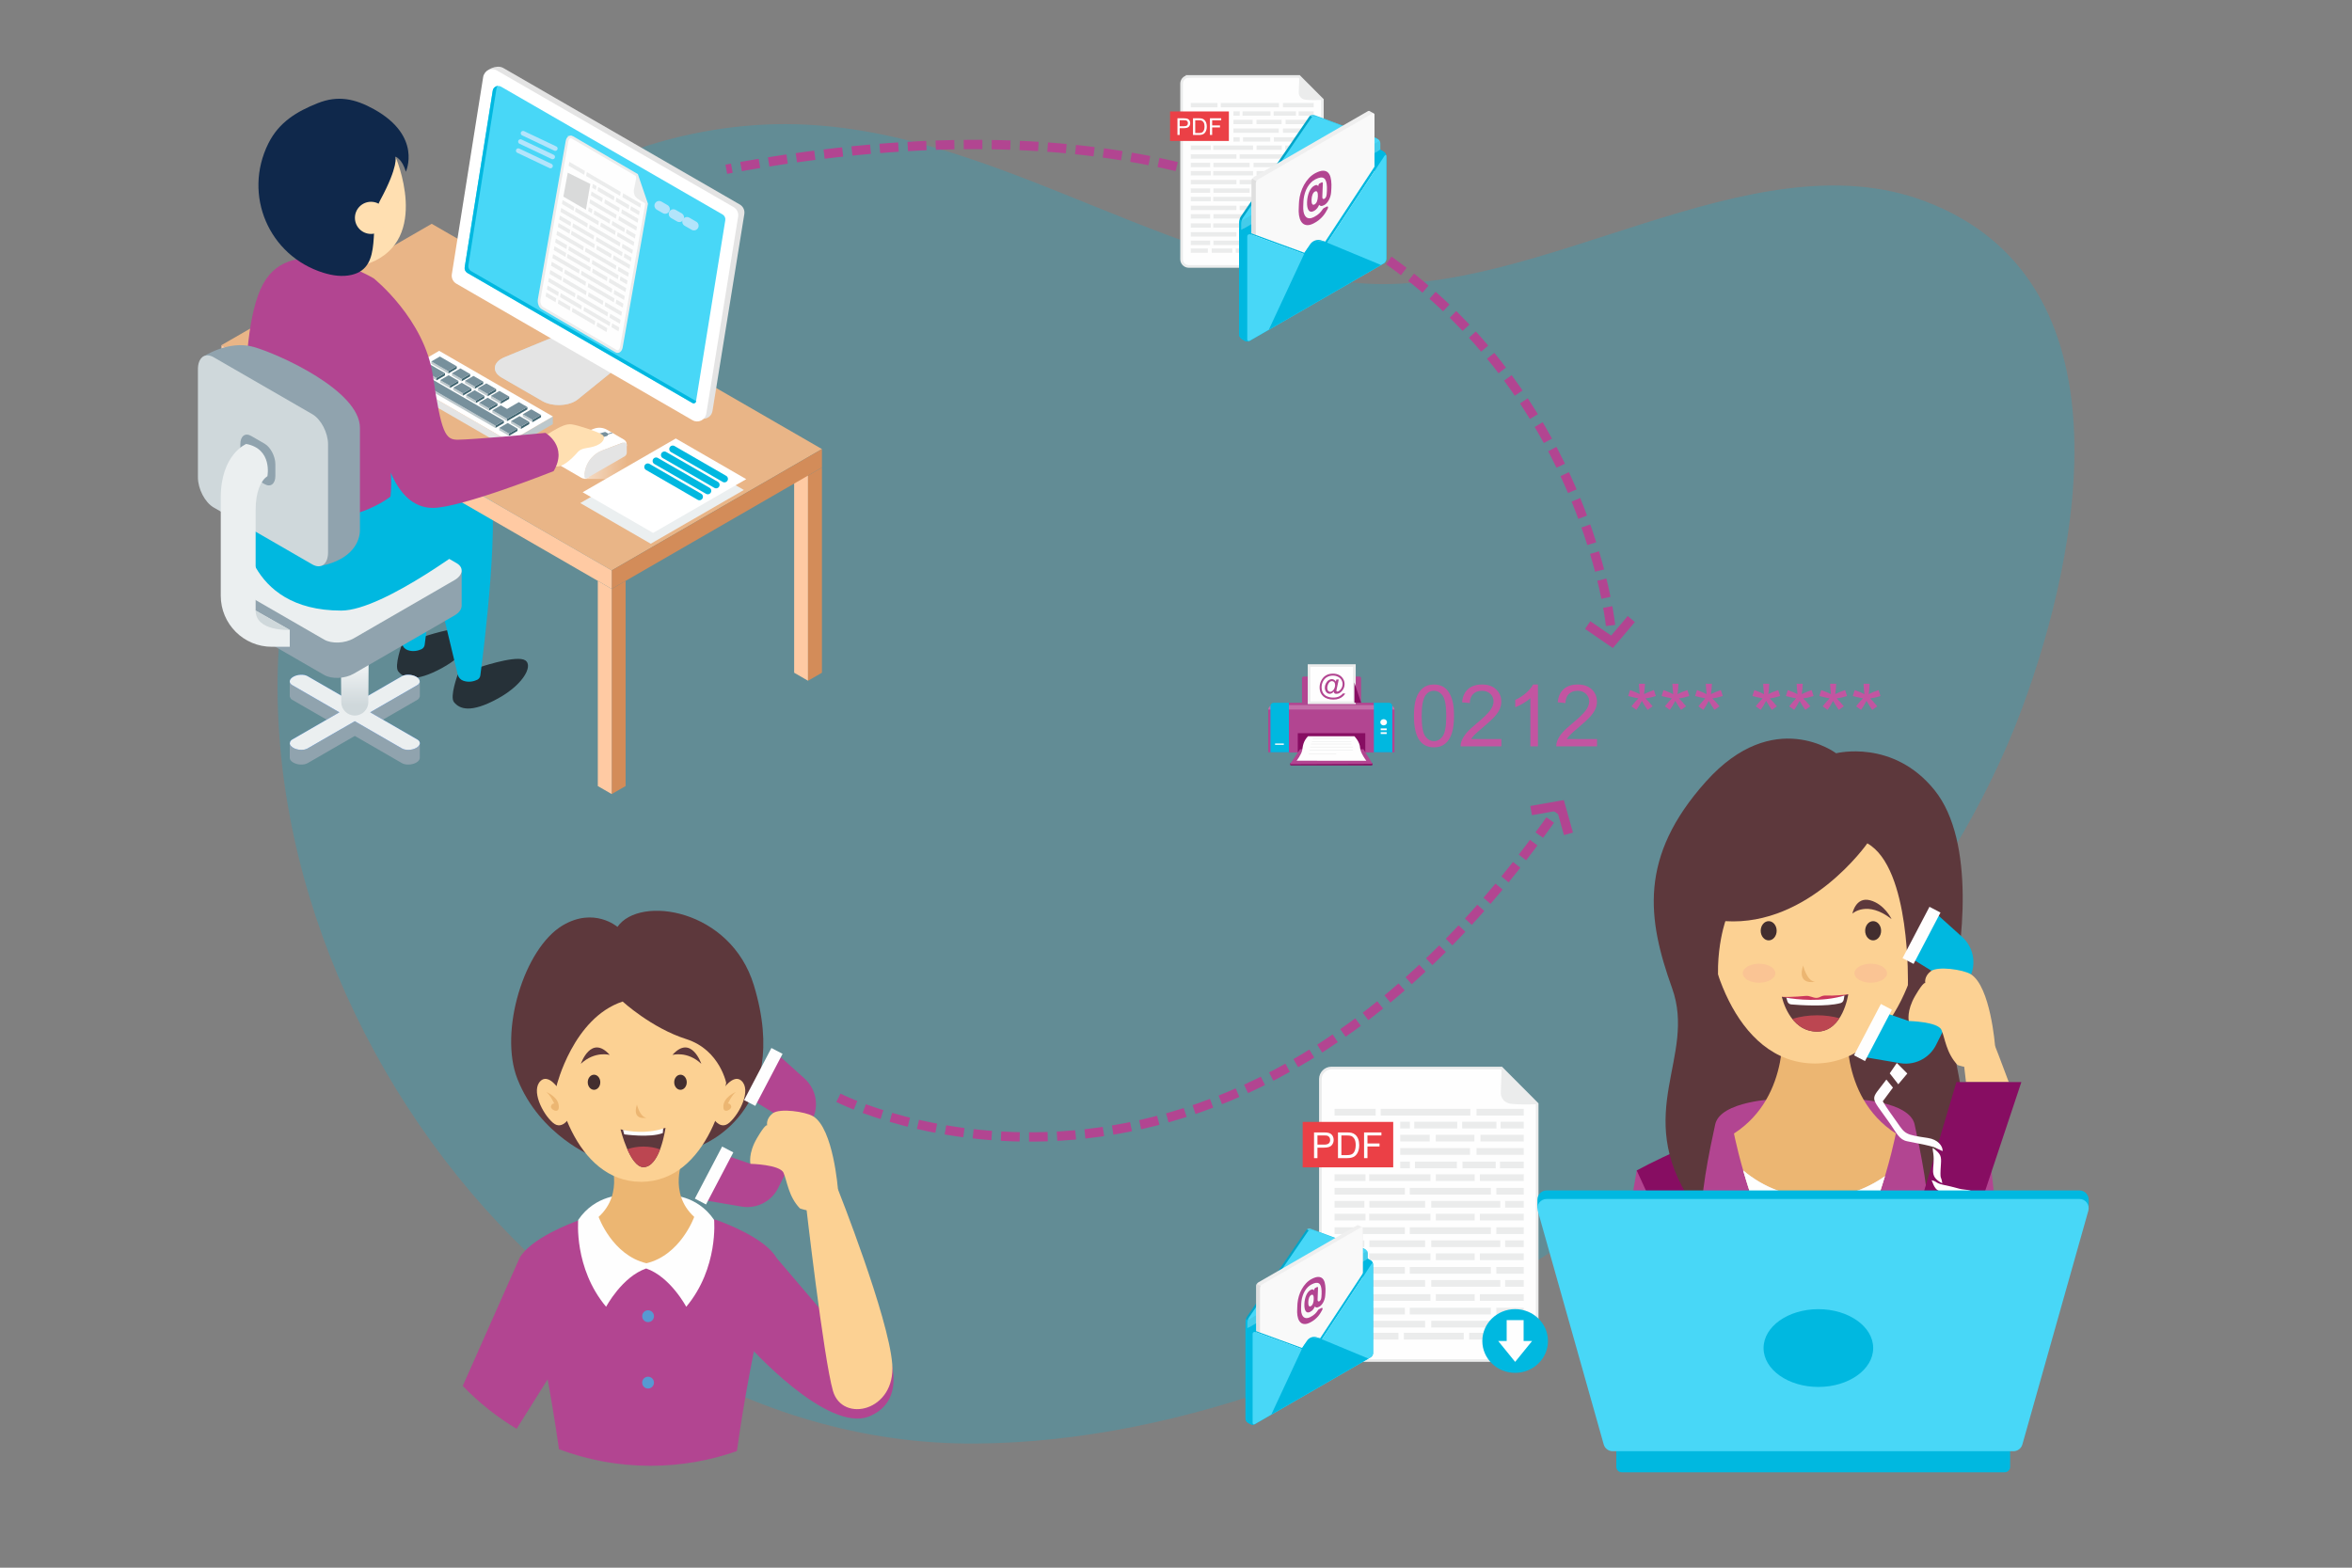 <?xml version="1.0" encoding="UTF-8"?>
<!DOCTYPE svg PUBLIC "-//W3C//DTD SVG 1.1//EN" "http://www.w3.org/Graphics/SVG/1.1/DTD/svg11.dtd">
<!-- Creator: CorelDRAW 2019 (64-Bit) -->
<svg xmlns="http://www.w3.org/2000/svg" xml:space="preserve" width="177.8mm" height="118.533mm" version="1.1" style="shape-rendering:geometricPrecision; text-rendering:geometricPrecision; image-rendering:optimizeQuality; fill-rule:evenodd; clip-rule:evenodd"
viewBox="0 0 17779.98 11853.32"
 xmlns:xlink="http://www.w3.org/1999/xlink">
 <rect x="0" y="0" width="17779.98" height="11853.32" fill="#808080" stroke="none"/>
 <defs>
  <style type="text/css">
   <![CDATA[
    .str6 {stroke:#B24591;stroke-width:70.56;stroke-miterlimit:22.926}
    .str0 {stroke:white;stroke-width:70.56;stroke-miterlimit:22.926}
    .str1 {stroke:#EBECEC;stroke-width:20;stroke-miterlimit:22.926}
    .str2 {stroke:#00B8E0;stroke-width:52.92;stroke-linecap:round;stroke-miterlimit:22.926}
    .str4 {stroke:#B3E4FB;stroke-width:70.56;stroke-linecap:round;stroke-linejoin:round;stroke-miterlimit:22.926}
    .str3 {stroke:#B3E4FB;stroke-width:35.28;stroke-linecap:round;stroke-linejoin:round;stroke-miterlimit:22.926}
    .str5 {stroke:#B24591;stroke-width:70.56;stroke-miterlimit:22.926;stroke-dasharray:141.12 70.56}
    .fil1 {fill:none}
    .fil35 {fill:none;fill-rule:nonzero}
    .fil2 {fill:#FEFEFE}
    .fil3 {fill:#EBECEC}
    .fil48 {fill:#D9DADA}
    .fil24 {fill:#00B8E0}
    .fil10 {fill:#870D62}
    .fil8 {fill:#B24591}
    .fil4 {fill:#EB4046}
    .fil58 {fill:#FEFEFE}
    .fil6 {fill:#00B8E0}
    .fil5 {fill:#FEFEFE;fill-rule:nonzero}
    .fil12 {fill:#00B8E0;fill-rule:nonzero}
    .fil47 {fill:#0F284B;fill-rule:nonzero}
    .fil25 {fill:#263138;fill-rule:nonzero}
    .fil15 {fill:#26DDBF;fill-rule:nonzero}
    .fil43 {fill:#2D3333;fill-rule:nonzero}
    .fil27 {fill:#2D79E4;fill-rule:nonzero}
    .fil42 {fill:#3F6470;fill-rule:nonzero}
    .fil44 {fill:#414849;fill-rule:nonzero}
    .fil55 {fill:#432E2F;fill-rule:nonzero}
    .fil17 {fill:#48D7F7;fill-rule:nonzero}
    .fil61 {fill:#5799D2;fill-rule:nonzero}
    .fil50 {fill:#5D383C;fill-rule:nonzero}
    .fil39 {fill:#77909C;fill-rule:nonzero}
    .fil49 {fill:#870D62;fill-rule:nonzero}
    .fil26 {fill:#90A3AE;fill-rule:nonzero}
    .fil21 {fill:#B24591;fill-rule:nonzero}
    .fil11 {fill:#B24591;fill-rule:nonzero}
    .fil60 {fill:#BC4651;fill-rule:nonzero}
    .fil41 {fill:#BDC8CC;fill-rule:nonzero}
    .fil7 {fill:#C255A1;fill-rule:nonzero}
    .fil59 {fill:#CB365B;fill-rule:nonzero}
    .fil45 {fill:#CFD1D3;fill-rule:nonzero}
    .fil29 {fill:#CFD8DB;fill-rule:nonzero}
    .fil40 {fill:#D38C59;fill-rule:nonzero}
    .fil22 {fill:#DFDFDF;fill-rule:nonzero}
    .fil53 {fill:#E3E1E2;fill-rule:nonzero}
    .fil38 {fill:#E4E4E4;fill-rule:nonzero}
    .fil33 {fill:#E9B587;fill-rule:nonzero}
    .fil28 {fill:#EBEFF0;fill-rule:nonzero}
    .fil51 {fill:#ECB672;fill-rule:nonzero}
    .fil19 {fill:#EFEFEF;fill-rule:nonzero}
    .fil20 {fill:#F9F9F9;fill-rule:nonzero}
    .fil56 {fill:#FAC494;fill-rule:nonzero}
    .fil52 {fill:#FCD193;fill-rule:nonzero}
    .fil54 {fill:#FEFEFE;fill-rule:nonzero}
    .fil32 {fill:#FFCAA3;fill-rule:nonzero}
    .fil46 {fill:#FFDFB1;fill-rule:nonzero}
    .fil34 {fill:white;fill-rule:nonzero}
    .fil57 {fill:#00B8E0;fill-rule:nonzero}
    .fil18 {fill:black;fill-rule:nonzero;fill-opacity:0.051}
    .fil13 {fill:black;fill-rule:nonzero;fill-opacity:0.102}
    .fil16 {fill:black;fill-rule:nonzero;fill-opacity:0.2}
    .fil9 {fill:#FEFEFE;fill-opacity:0.231}
    .fil0 {fill:#00B8E0;fill-opacity:0.231}
    .fil14 {fill:white;fill-rule:nonzero;fill-opacity:0.349}
    .fil23 {fill:white;fill-rule:nonzero;fill-opacity:0.4}
    .fil30 {fill:url(#id6)}
    .fil36 {fill:url(#id7)}
    .fil31 {fill:url(#id8);fill-rule:nonzero}
    .fil37 {fill:url(#id9);fill-rule:nonzero}
   ]]>
  </style>
     <clipPath id="id0">
      <path d="M2577.72 5412.27l208.6 0 0 -511.66 -208.6 0 0 511.66z"/>
     </clipPath>
       <mask id="id1">
  <linearGradient id="id2" gradientUnits="userSpaceOnUse" x1="2681.53" y1="5326.95" x2="2681.53" y2="4904.54">
   <stop offset="0" style="stop-opacity:0; stop-color:white"/>
   <stop offset="1" style="stop-opacity:1; stop-color:white"/>
  </linearGradient>
        <rect style="fill:url(#id2)" x="2575.86" y="4898.75" width="212.32" height="515.38"/>
       </mask>
     <clipPath id="id3">
      <path d="M4415.73 3621.04l419.3 0 0 -236.84 -419.3 0 0 236.84z"/>
     </clipPath>
       <mask id="id4">
  <linearGradient id="id5" gradientUnits="userSpaceOnUse" x1="4156.02" y1="3468.35" x2="5146.21" y2="3540.22">
   <stop offset="0" style="stop-opacity:1; stop-color:white"/>
   <stop offset="0.588" style="stop-opacity:0; stop-color:white"/>
   <stop offset="1" style="stop-opacity:0; stop-color:white"/>
  </linearGradient>
        <rect style="fill:url(#id5)" x="4413.87" y="3382.33" width="423.02" height="240.57"/>
       </mask>
  <linearGradient id="id6" gradientUnits="userSpaceOnUse" x1="2681.53" y1="5328.25" x2="2681.53" y2="4902.61">
   <stop offset="0" style="stop-opacity:0; stop-color:white"/>
   <stop offset="1" style="stop-opacity:1; stop-color:white"/>
  </linearGradient>
  <linearGradient id="id7" gradientUnits="userSpaceOnUse" x1="4151.62" y1="3467.78" x2="5151.09" y2="3540.85">
   <stop offset="0" style="stop-opacity:1; stop-color:white"/>
   <stop offset="0.588" style="stop-opacity:0; stop-color:white"/>
   <stop offset="1" style="stop-opacity:0; stop-color:white"/>
  </linearGradient>
  <linearGradient id="id8" gradientUnits="userSpaceOnUse" x1="2681.53" y1="5328.25" x2="2681.53" y2="4902.61">
   <stop offset="0" style="stop-opacity:1; stop-color:white"/>
   <stop offset="1" style="stop-opacity:1; stop-color:#9AABB4"/>
  </linearGradient>
  <linearGradient id="id9" gradientUnits="userSpaceOnUse" x1="4156.83" y1="3467.78" x2="5136.72" y2="3540.85">
   <stop offset="0" style="stop-opacity:1; stop-color:#AC67A3"/>
   <stop offset="0.588" style="stop-opacity:1; stop-color:#D5B3D1"/>
   <stop offset="1" style="stop-opacity:1; stop-color:white"/>
  </linearGradient>
 </defs>
 <g id="Layer_x0020_1">
  <path id="Path_52869_0" class="fil0" d="M10264.76 2139.93c1374.79,119.17 2967.43,-1117.39 4288.05,-617.95 1579.49,597.32 1173.11,2650.33 732.43,3835.35 -1076.96,2895.55 -4787.85,5537.2 -7912.16,5557.43 -3411.2,22.01 -6121.93,-4039.88 -5029.15,-7231.43 432.59,-1263.25 1448.83,-2304.95 2738.91,-2635.8 202.58,-51.96 411.93,-86.38 626.82,-101.38 1616.58,-113.03 2968.6,1056.36 4555.11,1193.8l-0.01 -0.02z" data-name="Path 52869"/>
  <g id="_1994478272944">
   <g>
    <path class="fil1 str0" d="M10431.18 9068.65c0,24.89 -17.47,34.98 -39.03,22.53 -21.56,-12.44 -39.04,-42.71 -39.04,-67.6 0,-24.89 17.48,-34.98 39.04,-22.53 21.56,12.44 39.03,42.71 39.03,67.6z"/>
    <path class="fil2 str1" d="M10064.71 8075.39l1285.57 0c62.98,63.23 204.16,204.99 269.98,271.06l0 1857.08c0,45.78 -37.45,83.24 -83.24,83.24l-1472.31 0c-45.78,0 -83.24,-37.46 -83.24,-83.24l0 -2044.9c0,-45.78 37.46,-83.24 83.24,-83.24z"/>
    <path class="fil3" d="M11351.93 8077.04c63.75,64.01 203.07,203.91 268.33,269.41l0 2.42c-55.98,1.94 -142.35,3.54 -193.49,-2.32 -80.29,-9.22 -81.61,-78.98 -81.61,-78.98l6.77 -190.53z"/>
    <polygon class="fil3" points="10088.77,8384.05 10399.41,8384.05 10399.41,8434.73 10088.77,8434.73 "/>
    <polygon class="fil3" points="10437.59,8384.05 11114.82,8384.05 11114.82,8434.73 10437.59,8434.73 "/>
    <polygon class="fil3" points="11161.55,8384.05 11518.92,8384.05 11518.92,8434.73 11161.55,8434.73 "/>
    <polygon class="fil3" points="10585.01,8481.45 10658.07,8481.45 10658.07,8532.14 10585.01,8532.14 "/>
    <polygon class="fil3" points="10691.3,8481.45 11016.1,8481.45 11016.1,8532.14 10691.3,8532.14 "/>
    <polygon class="fil3" points="11053.28,8481.45 11312.27,8481.45 11312.27,8532.14 11053.28,8532.14 "/>
    <polygon class="fil3" points="11344.18,8481.45 11518.92,8481.45 11518.92,8532.14 11344.18,8532.14 "/>
    <polygon class="fil3" points="11191.83,8580.18 11518.92,8580.18 11518.92,8630.85 11191.83,8630.85 "/>
    <polygon class="fil3" points="10853.54,8580.18 11145.76,8580.18 11145.76,8630.85 10853.54,8630.85 "/>
    <polygon class="fil3" points="10585.01,8580.18 10808.13,8580.18 10808.13,8630.85 10585.01,8630.85 "/>
    <polygon class="fil3" points="10585.01,8680.87 11112.2,8680.87 11112.2,8731.55 10585.01,8731.55 "/>
    <polygon class="fil3" points="11161.55,8680.87 11518.92,8680.87 11518.92,8731.55 11161.55,8731.55 "/>
    <polygon class="fil3" points="10585.01,8782.89 10658.07,8782.89 10658.07,8833.57 10585.01,8833.57 "/>
    <polygon class="fil3" points="10696.57,8782.89 11013.47,8782.89 11013.47,8833.57 10696.57,8833.57 "/>
    <polygon class="fil3" points="11055.92,8782.89 11307,8782.89 11307,8833.57 11055.92,8833.57 "/>
    <polygon class="fil3" points="11339.25,8782.89 11518.92,8782.89 11518.92,8833.57 11339.25,8833.57 "/>
    <polygon class="fil3" points="11187.22,8878.98 11518.92,8878.98 11518.92,8929.66 11187.22,8929.66 "/>
    <polygon class="fil3" points="10854.2,8878.98 11147.73,8878.98 11147.73,8929.66 10854.2,8929.66 "/>
    <polygon class="fil3" points="10350.06,8878.98 10813.41,8878.98 10813.41,8929.66 10350.06,8929.66 "/>
    <polygon class="fil3" points="10088.77,8878.98 10322.42,8878.98 10322.42,8929.66 10088.77,8929.66 "/>
    <polygon class="fil3" points="10088.77,8981.65 10619.91,8981.65 10619.91,9032.33 10088.77,9032.33 "/>
    <polygon class="fil3" points="10657.41,8981.65 11270.15,8981.65 11270.15,9032.33 10657.41,9032.33 "/>
    <polygon class="fil3" points="11311.61,8981.65 11518.92,8981.65 11518.92,9032.33 11311.61,9032.33 "/>
    <polygon class="fil3" points="11378.1,9080.37 11518.92,9080.37 11518.92,9131.05 11378.1,9131.05 "/>
    <polygon class="fil3" points="10819.34,9080.37 11341.22,9080.37 11341.22,9131.05 10819.34,9131.05 "/>
    <polygon class="fil3" points="10352.05,9080.37 10773.27,9080.37 10773.27,9131.05 10352.05,9131.05 "/>
    <polygon class="fil3" points="10088.77,9080.37 10313.88,9080.37 10313.88,9131.05 10088.77,9131.05 "/>
    <polygon class="fil3" points="11187.22,9177.12 11518.92,9177.12 11518.92,9227.81 11187.22,9227.81 "/>
    <polygon class="fil3" points="10854.2,9177.12 11147.73,9177.12 11147.73,9227.81 10854.2,9227.81 "/>
    <polygon class="fil3" points="10350.06,9177.12 10813.41,9177.12 10813.41,9227.81 10350.06,9227.81 "/>
    <polygon class="fil3" points="10088.77,9177.12 10322.42,9177.12 10322.42,9227.81 10088.77,9227.81 "/>
    <polygon class="fil3" points="10088.77,9279.8 10619.91,9279.8 10619.91,9330.47 10088.77,9330.47 "/>
    <polygon class="fil3" points="10657.41,9279.8 11270.15,9279.8 11270.15,9330.47 10657.41,9330.47 "/>
    <polygon class="fil3" points="11311.61,9279.8 11518.92,9279.8 11518.92,9330.47 11311.61,9330.47 "/>
    <polygon class="fil3" points="11378.1,9378.52 11518.92,9378.52 11518.92,9429.2 11378.1,9429.2 "/>
    <polygon class="fil3" points="10819.34,9378.52 11341.22,9378.52 11341.22,9429.2 10819.34,9429.2 "/>
    <polygon class="fil3" points="10352.05,9378.52 10773.27,9378.52 10773.27,9429.2 10352.05,9429.2 "/>
    <polygon class="fil3" points="10088.77,9378.52 10313.88,9378.52 10313.88,9429.2 10088.77,9429.2 "/>
    <polygon class="fil3" points="11187.22,9477.24 11518.92,9477.24 11518.92,9527.92 11187.22,9527.92 "/>
    <polygon class="fil3" points="10854.2,9477.24 11147.73,9477.24 11147.73,9527.92 10854.2,9527.92 "/>
    <polygon class="fil3" points="10350.06,9477.24 10813.41,9477.24 10813.41,9527.92 10350.06,9527.92 "/>
    <polygon class="fil3" points="10088.77,9477.24 10322.42,9477.24 10322.42,9527.92 10088.77,9527.92 "/>
    <polygon class="fil3" points="10088.77,9579.91 10619.91,9579.91 10619.91,9630.59 10088.77,9630.59 "/>
    <polygon class="fil3" points="10657.41,9579.91 11270.15,9579.91 11270.15,9630.59 10657.41,9630.59 "/>
    <polygon class="fil3" points="11311.61,9579.91 11518.92,9579.91 11518.92,9630.59 11311.61,9630.59 "/>
    <polygon class="fil3" points="11378.1,9678.63 11518.92,9678.63 11518.92,9729.31 11378.1,9729.31 "/>
    <polygon class="fil3" points="10819.34,9678.63 11341.22,9678.63 11341.22,9729.31 10819.34,9729.31 "/>
    <polygon class="fil3" points="10352.05,9678.63 10773.27,9678.63 10773.27,9729.31 10352.05,9729.31 "/>
    <polygon class="fil3" points="10088.77,9678.63 10313.88,9678.63 10313.88,9729.31 10088.77,9729.31 "/>
    <polygon class="fil3" points="11187.22,9785.25 11518.92,9785.25 11518.92,9835.93 11187.22,9835.93 "/>
    <polygon class="fil3" points="10854.2,9785.25 11147.73,9785.25 11147.73,9835.93 10854.2,9835.93 "/>
    <polygon class="fil3" points="10350.06,9785.25 10813.41,9785.25 10813.41,9835.93 10350.06,9835.93 "/>
    <polygon class="fil3" points="10088.77,9785.25 10322.42,9785.25 10322.42,9835.93 10088.77,9835.93 "/>
    <polygon class="fil3" points="10088.77,9887.92 10619.91,9887.92 10619.91,9938.6 10088.77,9938.6 "/>
    <polygon class="fil3" points="10657.41,9887.92 11270.15,9887.92 11270.15,9938.6 10657.41,9938.6 "/>
    <polygon class="fil3" points="11311.61,9887.92 11518.92,9887.92 11518.92,9938.6 11311.61,9938.6 "/>
    <polygon class="fil3" points="11378.1,9986.65 11518.92,9986.65 11518.92,10037.32 11378.1,10037.32 "/>
    <polygon class="fil3" points="10819.34,9986.65 11341.22,9986.65 11341.22,10037.32 10819.34,10037.32 "/>
    <polygon class="fil3" points="10352.05,9986.65 10773.27,9986.65 10773.27,10037.32 10352.05,10037.32 "/>
    <polygon class="fil3" points="10088.77,9986.65 10313.88,9986.65 10313.88,10037.32 10088.77,10037.32 "/>
    <polygon class="fil3" points="10088.77,10077.47 10287.21,10077.47 10287.21,10128.15 10088.77,10128.15 "/>
    <polygon class="fil3" points="10332.28,10077.47 10571.53,10077.47 10571.53,10128.15 10332.28,10128.15 "/>
    <polygon class="fil3" points="10612.5,10077.47 11065.14,10077.47 11065.14,10128.15 10612.5,10128.15 "/>
    <polygon class="fil3" points="11106.42,10077.47 11304.86,10077.47 11304.86,10128.15 11106.42,10128.15 "/>
    <polygon class="fil4" points="9847.57,8482.78 10532.04,8482.78 10532.04,8826.33 9847.57,8826.33 "/>
    <path class="fil5" d="M9933.55 8756.57l0 -194.21 73.32 0c12.89,0 22.74,0.63 29.57,1.85 9.54,1.58 17.54,4.61 24.01,9.04 6.46,4.48 11.66,10.72 15.59,18.72 3.94,8 5.88,16.82 5.88,26.45 0,16.45 -5.25,30.42 -15.78,41.81 -10.48,11.44 -29.52,17.14 -57.01,17.14l-49.81 0 0 79.2 -25.77 0zm25.77 -101.99l50.17 0c16.64,0 28.4,-3.07 35.4,-9.27 6.97,-6.19 10.45,-14.87 10.45,-26.13 0,-8.09 -2.04,-15.05 -6.15,-20.84 -4.12,-5.78 -9.54,-9.63 -16.23,-11.48 -4.34,-1.13 -12.34,-1.72 -23.96,-1.72l-49.68 0 0 69.44zm155.15 101.99l0 -194.21 66.9 0c15.1,0 26.63,0.9 34.59,2.75 11.12,2.58 20.61,7.24 28.48,13.93 10.26,8.68 17.9,19.71 22.96,33.18 5.11,13.47 7.64,28.89 7.64,46.2 0,14.74 -1.72,27.81 -5.15,39.2 -3.44,11.39 -7.87,20.84 -13.25,28.3 -5.42,7.46 -11.3,13.34 -17.72,17.58 -6.37,4.3 -14.1,7.56 -23.14,9.77 -9.09,2.21 -19.49,3.3 -31.24,3.3l-70.07 0zm25.76 -22.78l41.41 0c12.8,0 22.83,-1.18 30.11,-3.58 7.28,-2.39 13.07,-5.74 17.41,-10.08 6.05,-6.1 10.8,-14.33 14.19,-24.63 3.39,-10.31 5.11,-22.79 5.11,-37.48 0,-20.35 -3.34,-35.99 -9.99,-46.93 -6.65,-10.94 -14.74,-18.26 -24.28,-21.97 -6.87,-2.67 -17.95,-3.98 -33.23,-3.98l-40.73 0 0 148.65zm171.48 22.78l0 -194.21 131.01 0 0 22.78 -105.25 0 0 60.49 91.14 0 0 22.78 -91.14 0 0 88.16 -25.76 0z"/>
    <path class="fil6" d="M11453.76 9898.45c137.03,0 248.12,107.84 248.12,240.88 0,133.04 -111.09,240.88 -248.12,240.88 -137.04,0 -248.12,-107.84 -248.12,-240.88 0,-133.04 111.08,-240.88 248.12,-240.88z"/>
    <polygon class="fil5" points="11389.66,9981.39 11389.66,10139.33 11325.57,10139.33 11453.75,10297.28 11581.95,10139.33 11517.85,10139.33 11517.85,9981.39 "/>
   </g>
   <path class="fil7" d="M10688.64 5413.24c0,-54.93 5.63,-99.34 16.9,-132.92 11.38,-33.69 28.17,-59.58 50.48,-77.68 22.21,-18.09 50.27,-27.08 84.07,-27.08 24.92,0 46.8,4.98 65.76,15.06 18.85,10.07 34.44,24.59 46.58,43.55 12.13,18.85 21.66,41.92 28.59,69.12 7.05,27.19 10.51,63.9 10.51,109.95 0,54.6 -5.63,98.8 -16.78,132.38 -11.16,33.69 -27.96,59.58 -50.27,77.78 -22.21,18.2 -50.38,27.3 -84.39,27.3 -44.74,0 -79.95,-15.93 -105.51,-47.89 -30.67,-39 -45.94,-102.15 -45.94,-189.57zm58.5 0.21c0,76.59 8.88,127.51 26.76,152.65 17.87,25.23 39.98,37.8 66.19,37.8 26.21,0 48.31,-12.68 66.19,-37.91 17.87,-25.35 26.76,-76.16 26.76,-152.54 0,-76.59 -8.89,-127.5 -26.76,-152.63 -17.76,-25.25 -40.08,-37.81 -66.84,-37.81 -26.22,0 -47.23,11.16 -62.94,33.36 -19.61,28.28 -29.36,80.72 -29.36,157.08zm602.64 174.85l0 54.6 -308.09 0c-0.43,-13.76 1.84,-26.98 6.73,-39.76 7.9,-20.9 20.57,-41.6 38.02,-61.86 17.43,-20.25 42.36,-43.66 74.75,-70.2 50.37,-41.49 84.6,-74.3 102.47,-98.57 17.98,-24.27 26.98,-47.24 26.98,-68.9 0,-22.65 -8.13,-41.71 -24.38,-57.3 -16.24,-15.5 -37.48,-23.3 -63.58,-23.3 -27.64,0 -49.73,8.24 -66.3,24.7 -16.58,16.35 -24.92,39.1 -25.14,68.25l-58.5 -5.85c4.01,-43.77 19.17,-77.14 45.39,-100.1 26.33,-22.96 61.53,-34.45 105.84,-34.45 44.63,0 80.06,12.35 106.06,37.16 26.11,24.8 39.11,55.57 39.11,92.19 0,18.63 -3.79,36.94 -11.49,54.93 -7.58,18.09 -20.25,37.04 -37.92,56.97 -17.76,19.83 -47.12,47.24 -88.07,81.9 -34.33,28.82 -56.44,48.32 -66.19,58.6 -9.74,10.3 -17.76,20.59 -24.15,30.99l228.46 0zm276.36 54.6l-57.2 0 0 -364.21c-13.76,13.22 -31.85,26.33 -54.16,39.43 -22.32,13.11 -42.47,22.97 -60.23,29.47l0 -55.25c31.96,-14.95 59.9,-33.15 83.85,-54.6 23.93,-21.34 40.94,-42.03 50.9,-62.18l36.84 0 0 467.34zm446.65 -54.6l0 54.6 -308.09 0c-0.44,-13.76 1.84,-26.98 6.72,-39.76 7.9,-20.9 20.58,-41.6 38.02,-61.86 17.44,-20.25 42.36,-43.66 74.75,-70.2 50.37,-41.49 84.61,-74.3 102.48,-98.57 17.98,-24.27 26.97,-47.24 26.97,-68.9 0,-22.65 -8.13,-41.71 -24.38,-57.3 -16.24,-15.5 -37.47,-23.3 -63.58,-23.3 -27.63,0 -49.73,8.24 -66.3,24.7 -16.58,16.35 -24.91,39.1 -25.14,68.25l-58.49 -5.85c4.01,-43.77 19.17,-77.14 45.39,-100.1 26.32,-22.96 61.53,-34.45 105.83,-34.45 44.64,0 80.06,12.35 106.07,37.16 26.1,24.8 39.1,55.57 39.1,92.19 0,18.63 -3.79,36.94 -11.48,54.93 -7.58,18.09 -20.26,37.04 -37.92,56.97 -17.76,19.83 -47.12,47.24 -88.07,81.9 -34.34,28.82 -56.44,48.32 -66.19,58.6 -9.75,10.3 -17.76,20.59 -24.16,30.99l228.47 0zm235.3 -325.64l14.52 -44.85c33.58,11.81 57.85,21.99 73.12,30.66 -4.01,-38.13 -6.18,-64.46 -6.39,-78.75l46.15 0c-0.66,20.9 -3.04,47 -7.37,78.42 21.77,-10.94 46.69,-21.12 74.75,-30.33l14.52 44.85c-26.77,8.88 -52.98,14.84 -78.77,17.77 12.9,11.15 30.99,31.2 54.39,59.9l-37.91 26.97c-12.25,-16.68 -26.77,-39.42 -43.44,-68.14 -15.72,29.8 -29.47,52.55 -41.28,68.14l-37.26 -26.97c24.37,-30.22 41.92,-50.15 52.42,-59.9 -27.19,-5.31 -52.97,-11.27 -77.45,-17.77zm252.96 0l14.51 -44.85c33.59,11.81 57.85,21.99 73.12,30.66 -4.01,-38.13 -6.17,-64.46 -6.38,-78.75l46.14 0c-0.65,20.9 -3.04,47 -7.36,78.42 21.77,-10.94 46.68,-21.12 74.75,-30.33l14.51 44.85c-26.76,8.88 -52.98,14.84 -78.76,17.77 12.89,11.15 30.98,31.2 54.38,59.9l-37.91 26.97c-12.25,-16.68 -26.76,-39.42 -43.44,-68.14 -15.71,29.8 -29.47,52.55 -41.27,68.14l-37.27 -26.97c24.37,-30.22 41.92,-50.15 52.43,-59.9 -27.19,-5.31 -52.97,-11.27 -77.45,-17.77zm252.95 0l14.51 -44.85c33.59,11.81 57.86,21.99 73.13,30.66 -4.01,-38.13 -6.18,-64.46 -6.39,-78.75l46.15 0c-0.66,20.9 -3.04,47 -7.37,78.42 21.77,-10.94 46.68,-21.12 74.75,-30.33l14.51 44.85c-26.76,8.88 -52.98,14.84 -78.76,17.77 12.9,11.15 30.99,31.2 54.39,59.9l-37.91 26.97c-12.25,-16.68 -26.77,-39.42 -43.44,-68.14 -15.72,29.8 -29.48,52.55 -41.28,68.14l-37.26 -26.97c24.36,-30.22 41.92,-50.15 52.42,-59.9 -27.19,-5.31 -52.97,-11.27 -77.45,-17.77zm433.54 0l14.52 -44.85c33.58,11.81 57.85,21.99 73.12,30.66 -4.01,-38.13 -6.17,-64.46 -6.39,-78.75l46.15 0c-0.66,20.9 -3.04,47 -7.37,78.42 21.77,-10.94 46.69,-21.12 74.75,-30.33l14.52 44.85c-26.77,8.88 -52.98,14.84 -78.77,17.77 12.9,11.15 30.99,31.2 54.39,59.9l-37.91 26.97c-12.25,-16.68 -26.76,-39.42 -43.44,-68.14 -15.72,29.8 -29.47,52.55 -41.28,68.14l-37.26 -26.97c24.37,-30.22 41.92,-50.15 52.42,-59.9 -27.18,-5.31 -52.97,-11.27 -77.45,-17.77zm252.96 0l14.51 -44.85c33.59,11.81 57.85,21.99 73.13,30.66 -4.02,-38.13 -6.18,-64.46 -6.39,-78.75l46.15 0c-0.66,20.9 -3.05,47 -7.37,78.42 21.77,-10.94 46.68,-21.12 74.75,-30.33l14.51 44.85c-26.76,8.88 -52.98,14.84 -78.76,17.77 12.89,11.15 30.99,31.2 54.38,59.9l-37.91 26.97c-12.25,-16.68 -26.76,-39.42 -43.44,-68.14 -15.71,29.8 -29.47,52.55 -41.27,68.14l-37.27 -26.97c24.37,-30.22 41.93,-50.15 52.43,-59.9 -27.19,-5.31 -52.97,-11.27 -77.45,-17.77zm252.95 0l14.52 -44.85c33.58,11.81 57.85,21.99 73.12,30.66 -4.01,-38.13 -6.18,-64.46 -6.39,-78.75l46.15 0c-0.66,20.9 -3.04,47 -7.37,78.42 21.77,-10.94 46.69,-21.12 74.75,-30.33l14.52 44.85c-26.77,8.88 -52.98,14.84 -78.77,17.77 12.9,11.15 30.99,31.2 54.39,59.9l-37.91 26.97c-12.25,-16.68 -26.77,-39.42 -43.44,-68.14 -15.72,29.8 -29.47,52.55 -41.28,68.14l-37.26 -26.97c24.37,-30.22 41.92,-50.15 52.42,-59.9 -27.19,-5.31 -52.97,-11.27 -77.45,-17.77zm252.96 0l14.51 -44.85c33.59,11.81 57.85,21.99 73.12,30.66 -4.01,-38.13 -6.17,-64.46 -6.38,-78.75l46.14 0c-0.65,20.9 -3.04,47 -7.36,78.42 21.77,-10.94 46.68,-21.12 74.75,-30.33l14.51 44.85c-26.76,8.88 -52.98,14.84 -78.76,17.77 12.89,11.15 30.98,31.2 54.38,59.9l-37.91 26.97c-12.25,-16.68 -26.76,-39.42 -43.44,-68.14 -15.71,29.8 -29.47,52.55 -41.27,68.14l-37.27 -26.97c24.37,-30.22 41.92,-50.15 52.43,-59.9 -27.19,-5.31 -52.97,-11.27 -77.45,-17.77z"/>
   <g>
    <path class="fil8" d="M9586.96 5688.37l954.8 0 0 -319.79c0,-20.51 -16.77,-37.28 -37.27,-37.28l-880.25 0c-20.51,0 -37.28,16.77 -37.28,37.28l0 319.79z"/>
    <polygon class="fil8" points="9743.46,5313.55 10385.25,5313.55 10385.25,5688.37 9743.46,5688.37 "/>
    <polygon class="fil8" points="10385.25,5331.3 10385.25,5688.37 9743.46,5688.37 9743.46,5331.3 "/>
    <path class="fil9" d="M10541.57 5364.84c-1.89,-18.76 -17.85,-33.54 -37.09,-33.54l-880.24 0c-19.24,0 -35.2,14.78 -37.09,33.54l954.42 0z"/>
    <polygon class="fil10" points="9810.53,5543.7 10320.81,5543.7 10320.81,5688.37 9810.53,5688.37 "/>
    <path class="fil6" d="M9628.91 5313.55l114.56 0 0 374.82 -139.41 0 0 -349.97c0,-13.67 11.18,-24.85 24.85,-24.85z"/>
    <path class="fil6" d="M10500.43 5313.55l-114.56 0 0 374.82 139.41 0 0 -349.97c0,-13.67 -11.19,-24.85 -24.85,-24.85z"/>
    <path class="fil8" d="M9842.63 5313.55l446.5 0 0 -185.76c0,-6.84 -5.59,-12.43 -12.43,-12.43l-421.64 0c-6.84,0 -12.43,5.59 -12.43,12.43l0 185.76z"/>
    <polygon class="fil2 str1" points="9895.89,5032.52 10238.49,5032.52 10238.49,5313.55 9895.89,5313.55 "/>
    <path class="fil2" d="M10459.77 5437.58c13.98,0 25.32,10.52 25.32,23.5 0,12.99 -11.34,23.52 -25.32,23.52 -13.99,0 -25.32,-10.53 -25.32,-23.52 0,-12.98 11.33,-23.5 25.32,-23.5z"/>
    <polygon class="fil2" points="10437.41,5507.61 10482.78,5507.61 10482.78,5521.09 10437.41,5521.09 "/>
    <polygon class="fil2" points="10437.41,5536.22 10482.78,5536.22 10482.78,5549.7 10437.41,5549.7 "/>
    <polygon class="fil2" points="9638.95,5621.7 9705.21,5621.7 9705.21,5631.57 9638.95,5631.57 "/>
    <path class="fil10" d="M9761.42 5787.91l605.47 0c5.24,0 9.53,-4.29 9.53,-9.53l0 -0.01c0,-5.24 -4.29,-9.53 -9.53,-9.53l-605.47 0c-5.24,0 -9.53,4.29 -9.53,9.53l0 0.01c0,5.24 4.29,9.53 9.53,9.53z"/>
    <polygon class="fil8" points="9751.89,5778.37 9827.91,5664.86 10307.28,5664.86 10376.09,5775.87 "/>
    <path class="fil2" d="M9801.76 5751.82c0,0 36.66,-47.34 42.25,-80.22 5.59,-32.88 7.55,-66.75 44.05,-104.89l350.16 0c0,0 42.08,41.1 43.73,90.75 0,0 1.64,19.73 15.61,45.86 13.98,26.14 31.24,49 31.24,49l-527.04 -0.5z"/>
    <polygon class="fil3" points="9892.82,5701.36 10100.95,5701.36 10100.95,5697.24 9892.82,5697.24 "/>
    <polygon class="fil3" points="9899.9,5673.9 10227.7,5673.9 10227.7,5669.79 9899.9,5669.79 "/>
    <polygon class="fil3" points="9903.51,5650.23 10228.36,5650.23 10228.36,5646.12 9903.51,5646.12 "/>
    <polygon class="fil3" points="9909.76,5627.87 10216.36,5627.87 10216.36,5623.76 9909.76,5623.76 "/>
    <polygon class="fil3" points="9917.65,5609.37 10215.45,5609.37 10215.45,5605.27 9917.65,5605.27 "/>
    <polygon class="fil3" points="9924.23,5590.14 10206.25,5590.14 10206.25,5586.03 9924.23,5586.03 "/>
    <polygon class="fil10" points="10238.49,5160.64 10289.12,5313.55 10238.49,5313.55 "/>
    <path class="fil11" d="M10083.13 5228.79c-4.43,5.12 -9.38,9.23 -14.89,12.34 -5.47,3.1 -10.98,4.63 -16.5,4.63 -6.06,0 -11.95,-1.77 -17.7,-5.3 -5.72,-3.55 -10.36,-8.99 -13.95,-16.35 -3.59,-7.35 -5.37,-15.45 -5.37,-24.23 0,-10.85 2.79,-21.69 8.33,-32.57 5.55,-10.84 12.45,-19 20.68,-24.48 8.23,-5.44 16.25,-8.15 23.99,-8.15 5.93,0 11.57,1.53 16.98,4.63 5.37,3.11 10,7.85 13.88,14.16l3.58 -15.87 18.21 0 -14.72 68.62c-2.06,9.56 -3.06,14.82 -3.06,15.83 0,1.85 0.69,3.45 2.09,4.78 1.39,1.32 3.1,1.99 5.06,1.99 3.62,0 8.36,-2.06 14.22,-6.21 7.77,-5.44 13.95,-12.72 18.47,-21.89 4.54,-9.14 6.81,-18.56 6.81,-28.28 0,-11.37 -2.93,-21.97 -8.75,-31.81 -5.83,-9.86 -14.54,-17.74 -26.12,-23.67 -11.54,-5.89 -24.34,-8.85 -38.32,-8.85 -15.97,0 -30.58,3.73 -43.76,11.15 -13.21,7.47 -23.46,18.13 -30.71,32.05 -7.3,13.91 -10.92,28.83 -10.92,44.77 0,16.67 3.62,31 10.87,43.03 7.3,12.06 17.79,20.95 31.53,26.7 13.73,5.76 28.94,8.62 45.64,8.62 17.89,0 32.85,-3.01 44.91,-9.04 12.06,-6 21.09,-13.31 27.09,-21.93l18.41 0c-3.49,7.15 -9.45,14.47 -17.89,21.9 -8.43,7.43 -18.47,13.32 -30.12,17.64 -11.64,4.33 -25.7,6.49 -42.09,6.49 -15.13,0 -29.08,-1.96 -41.84,-5.82 -12.79,-3.88 -23.67,-9.7 -32.67,-17.47 -9,-7.81 -15.76,-16.78 -20.33,-26.89 -5.71,-12.87 -8.57,-26.74 -8.57,-41.63 0,-16.56 3.41,-32.39 10.21,-47.42 8.34,-18.41 20.16,-32.53 35.46,-42.33 15.31,-9.8 33.86,-14.68 55.68,-14.68 16.92,0 32.12,3.45 45.58,10.36 13.46,6.9 24.09,17.19 31.83,30.86 6.63,11.75 9.94,24.54 9.94,38.35 0,19.73 -6.94,37.24 -20.82,52.55 -12.41,13.74 -25.94,20.6 -40.65,20.6 -4.71,0 -8.47,-0.73 -11.37,-2.16 -2.89,-1.43 -5.02,-3.48 -6.38,-6.17 -0.91,-1.71 -1.54,-4.67 -1.95,-8.85zm-49.58 -27.62c0,9.34 2.23,16.59 6.65,21.75 4.44,5.2 9.49,7.78 15.24,7.78 3.81,0 7.82,-1.15 12.06,-3.42 4.23,-2.3 8.27,-5.68 12.11,-10.18 3.87,-4.5 7.01,-10.22 9.44,-17.12 2.48,-6.9 3.7,-13.84 3.7,-20.81 0,-9.25 -2.3,-16.46 -6.9,-21.55 -4.61,-5.13 -10.22,-7.67 -16.81,-7.67 -4.35,0 -8.47,1.11 -12.34,3.31 -3.84,2.23 -7.57,5.79 -11.19,10.71 -3.6,4.88 -6.52,10.83 -8.69,17.88 -2.19,7.01 -3.27,13.46 -3.27,19.32z"/>
   </g>
   <g>
    <path class="fil12" d="M9415.65 10035.49l910.59 -525.73 36.43 21.04c9.42,5.44 17.13,18.79 17.13,29.67l0 671.72c0,10.88 -7.71,24.23 -17.13,29.67l-876.32 505.94c-9.42,5.44 -24.84,5.44 -34.26,0l-19.3 -11.14c-9.42,-5.44 -17.13,-18.79 -17.13,-29.67l-0.01 -691.5z"/>
    <path class="fil12" d="M10321.21 9450.71l3.72 -2.03 -14.14 -8.22 0 0.01c-1.22,-0.71 -2.47,-1.31 -3.76,-1.79l-400.75 -148.5c-10.6,-3.93 -24.38,0.45 -30.77,9.78l-448.29 654.66c-6.38,9.34 -11.57,26.07 -11.56,37.38 0,18.71 0,43.48 0,43.48l13.89 8.07 896.69 -533.79 0 -43.48c0,-5.3 -1.93,-10.79 -5.03,-15.57l0 0z"/>
    <path class="fil13" d="M9894.07 9303.14c-1.78,1.36 -3.35,3.07 -4.65,4.91l-448.32 654.64c-3.27,4.85 -6.28,11.67 -8.33,18.7l-13.92 -8.05c1.02,-3.42 2.25,-6.76 3.62,-9.9 0.06,-0.14 0.06,-0.21 0.13,-0.27 0.62,-1.37 1.23,-2.67 1.91,-3.96 0.14,-0.21 0.21,-0.41 0.35,-0.62 0.75,-1.43 1.56,-2.8 2.39,-3.96l448.25 -654.63c0.68,-1.03 1.43,-1.85 2.25,-2.73 0.75,-0.75 1.57,-1.5 2.39,-2.19l13.93 8.06z"/>
    <path class="fil14" d="M10324.78 9448.62c-1.23,-0.75 -2.53,-1.37 -3.83,-1.84l-400.8 -148.56c-8.47,-3.14 -18.98,-0.95 -26.08,4.92l-13.93 -8.06c7.17,-5.8 17.62,-8.05 26.15,-4.91l400.74 148.48c1.29,0.48 2.53,1.09 3.75,1.85l14 8.12z"/>
    <path class="fil15" d="M9424.83 9958.57c0.77,-1.42 1.57,-2.74 2.39,-3.95 -0.82,1.21 -1.62,2.53 -2.39,3.95z"/>
    <path class="fil15" d="M9877.76 9297.27c0.75,-0.77 1.56,-1.5 2.4,-2.19 -0.84,0.69 -1.66,1.4 -2.4,2.19z"/>
    <path class="fil15" d="M9418.82 9973.35c1.03,-3.43 2.27,-6.8 3.65,-9.93 -1.39,3.13 -2.62,6.5 -3.65,9.93z"/>
    <path class="fil15" d="M9422.58 9963.14c0.61,-1.37 1.26,-2.67 1.93,-3.92 -0.67,1.25 -1.32,2.55 -1.93,3.92z"/>
    <path class="fil16" d="M9422.47 9963.42c0.04,-0.09 0.07,-0.19 0.11,-0.28 -0.04,0.09 -0.07,0.19 -0.11,0.28z"/>
    <polygon class="fil16" points="9418.82,9973.36 9418.82,9973.35 "/>
    <polygon class="fil16" points="9880.16,9295.08 9880.16,9295.08 "/>
    <path class="fil16" d="M9424.51 9959.22c0.11,-0.21 0.21,-0.45 0.32,-0.65 -0.11,0.2 -0.21,0.44 -0.32,0.65z"/>
    <path class="fil16" d="M9875.5 9299.96c0.67,-0.96 1.45,-1.84 2.26,-2.69 -0.83,0.84 -1.59,1.73 -2.26,2.69z"/>
    <path class="fil17" d="M9889.4 9308.04l-448.28 654.66c-6.4,9.33 -11.57,26.06 -11.57,37.37 0,18.71 0,43.48 0,43.48l910.59 -525.76 -0.01 -43.44c0,-11.31 -8.6,-23.67 -19.2,-27.6l-400.75 -148.5c-10.61,-3.92 -24.39,0.45 -30.78,9.79l0 0z"/>
    <path class="fil18" d="M10340.13 9474.35c0,-5.2 -1.87,-10.59 -4.87,-15.31l-902.49 522.35c0,0 -0.04,0.08 -0.08,0.15 -1.94,6.48 -3.14,13.12 -3.14,18.53 0,18.71 0,43.48 0,43.48l910.59 -525.76 -0.01 -43.44z"/>
    <path class="fil19" d="M10301.24 9289.82c0,-4.68 -1.63,-7.97 -4.27,-9.53 -2.68,-1.58 -25.12,-14.5 -27.8,-16.05 -2.67,-1.54 -6.37,-1.32 -10.45,1.04l-746.89 431.2c-8.17,4.71 -14.78,16.17 -14.78,25.6l0 894.49c0,4.7 1.65,8.01 4.32,9.56 2.68,1.55 25.07,14.47 27.74,16.01 2.68,1.55 6.37,1.33 10.46,-1.03l746.89 -431.21c8.17,-4.71 14.78,-16.17 14.78,-25.59l0 -894.49z"/>
    <path class="fil20" d="M9539.57 10641.11l746.89 -431.2c8.17,-4.72 14.78,-16.18 14.78,-25.6l0 -894.49c0,-9.42 -6.62,-13.24 -14.78,-8.53l-746.9 431.2c-8.16,4.72 -14.78,16.18 -14.78,25.6l0 894.49c0,9.42 6.62,13.24 14.79,8.53z"/>
    <path class="fil21" d="M10018.22 9794.56c-0.79,10.58 -2.65,20.5 -5.58,29.77 -2.95,9.27 -6.53,17.6 -10.77,24.98 -4.23,7.38 -8.93,13.75 -14.09,19.06 -5.16,5.32 -10.36,9.31 -15.6,12 -9.35,4.78 -16.53,6.5 -21.51,5.18 -4.99,-1.33 -8.71,-3.65 -11.14,-6.96 -1.61,3.5 -3.31,7.06 -5.1,10.64 -1.8,3.6 -4.05,7.15 -6.75,10.68 -2.7,3.53 -6.04,6.98 -10.03,10.36 -3.98,3.38 -8.88,6.55 -14.68,9.52 -6.92,3.54 -13.11,4.76 -18.57,3.67 -5.45,-1.1 -10.05,-4.3 -13.77,-9.62 -3.74,-5.32 -6.47,-12.55 -8.21,-21.71 -1.74,-9.14 -2.36,-20.01 -1.86,-32.58 0.51,-12.57 1.98,-24.51 4.45,-35.82 2.47,-11.3 5.72,-21.6 9.76,-30.89 4.04,-9.29 8.89,-17.41 14.58,-24.33 5.68,-6.92 11.99,-12.15 18.92,-15.7 7.66,-3.92 13.29,-5.13 16.91,-3.64 3.6,1.52 6.52,4.24 8.75,8.19l0.15 -3.7c0.12,-3 0.97,-5.97 2.55,-8.93 1.58,-2.95 3.41,-4.96 5.46,-6.01l14.6 -7.46c2.05,-1.06 3.79,-0.88 5.2,0.55 1.4,1.42 2.05,3.64 1.93,6.64l-3.49 87.32c-0.26,6.56 0.99,10.89 3.75,12.96 2.76,2.07 6.01,2.15 9.75,0.23 3.74,-1.92 7.05,-5.41 9.91,-10.49 2.85,-5.08 4.64,-12.09 5.38,-21.03 0.66,-7.57 1.15,-15.38 1.47,-23.45 0.33,-8.06 0.35,-15.5 0.07,-22.33 -0.52,-14.45 -2.33,-26.51 -5.42,-36.17 -3.1,-9.67 -7.64,-16.65 -13.6,-20.96 -5.97,-4.31 -13.61,-5.96 -22.9,-4.96 -9.3,1.02 -20.4,4.81 -33.31,11.42 -10.85,5.55 -20.68,12.79 -29.46,21.7 -8.79,8.91 -16.43,18.98 -22.93,30.2 -6.5,11.23 -11.84,23.39 -16.03,36.51 -4.19,13.13 -7.1,26.54 -8.75,40.23 -0.52,3.75 -0.94,8.58 -1.27,14.5 -0.33,5.93 -0.62,12.1 -0.88,18.52 -0.25,6.43 -0.45,12.63 -0.6,18.59 -0.15,5.96 -0.11,10.76 0.12,14.4 0.59,12.54 2.54,23.33 5.85,32.34 3.3,9.03 7.89,16 13.73,20.89 5.86,4.91 13,7.41 21.43,7.52 8.42,0.1 18.07,-2.62 28.92,-8.17 7.67,-3.92 14.34,-7.87 20,-11.83 5.65,-3.97 10.62,-8 14.91,-12.05 4.29,-4.07 7.97,-8.03 11.06,-11.89 3.08,-3.85 5.89,-7.63 8.43,-11.34 2.14,-3.22 3.83,-5.63 5.09,-7.22 1.26,-1.57 2.91,-2.9 4.98,-3.95l20.76 -10.62c2.06,-1.05 3.84,-0.97 5.35,0.28 1.51,1.23 2.1,3.68 1.77,7.32 -0.09,2.19 -0.82,4.57 -2.21,7.15 -4.16,7.76 -8.84,15.91 -14.04,24.46 -5.2,8.54 -11.35,16.91 -18.46,25.1 -7.11,8.19 -15.49,16.23 -25.15,24.12 -9.67,7.88 -21.05,15.19 -34.15,21.89 -16.28,8.33 -30.45,12.15 -42.52,11.51 -12.07,-0.66 -22.13,-4.75 -30.16,-12.29 -8.05,-7.53 -14.19,-17.91 -18.42,-31.15 -4.24,-13.22 -6.58,-28.16 -7.01,-44.8 -0.03,-3.73 0.03,-8.79 0.19,-15.16 0.16,-6.37 0.39,-13.05 0.67,-20.02 0.28,-6.97 0.58,-13.62 0.93,-19.95 0.34,-6.34 0.68,-11.34 1.01,-14.98 1.61,-17.42 5.11,-35.21 10.51,-53.38 5.4,-18.15 12.65,-35.44 21.74,-51.88 9.08,-16.42 19.99,-31.45 32.73,-45.06 12.72,-13.6 27.23,-24.56 43.51,-32.89 19.09,-9.77 35.14,-14.63 48.14,-14.59 13.02,0.03 23.55,3.75 31.59,11.14 8.04,7.41 13.86,17.96 17.44,31.65 3.58,13.7 5.57,29.28 5.97,46.75 0.08,6.92 -0.06,15.09 -0.43,24.52 -0.38,9.43 -0.9,17.93 -1.57,25.5zm-128.19 49.91l0 0c-0.53,13.39 0.83,22.88 4.09,28.43 3.26,5.57 8.15,6.67 14.71,3.32 6.92,-3.53 12.26,-9.81 16.02,-18.83 3.74,-9.02 5.9,-20.35 6.45,-34.03 0.53,-13.38 -0.79,-22.95 -3.95,-28.7 -3.16,-5.74 -8.21,-6.84 -15.13,-3.3 -6.56,3.35 -11.75,9.68 -15.6,19.02 -3.86,9.34 -6.05,20.7 -6.59,34.09z"/>
    <path class="fil22" d="M9524.76 10632.57c0,4.16 1.29,7.23 3.48,9.01 -4.98,-2.8 -24.37,-14.06 -26.83,-15.43 -2.73,-1.57 -4.37,-4.85 -4.37,-9.56l0 -894.53c0,-4.71 1.64,-9.9 4.37,-14.54l27.72 15.98c-2.74,4.64 -4.37,9.9 -4.37,14.61l0 894.46z"/>
    <path class="fil12" d="M10356.7 10241.14c-0.27,0.47 -0.54,0.88 -0.95,1.36l-379.46 -120.32c-29.8,-13.24 -64.69,-2.46 -82,25.24l-405.66 602.93 -15 8.67 -0.14 0.06c-4.55,2.53 -8.62,2.87 -11.6,1.3l417.19 -621.49c17.32,-27.69 52.27,-38.47 82.07,-25.31l395.55 127.56z"/>
    <path class="fil23" d="M9856.93 10206.61l0.95 -0.82 -369.26 544.59 -15.02 8.67 -0.14 0.07c-4.51,2.52 -8.6,2.8 -11.61,1.29l380.47 -562.55 14.61 8.75z"/>
    <path class="fil12" d="M10379.48 9556.17l-0.06 0c-0.82,-4.91 -3.42,-6.28 -6.76,-3.95 -1.3,0.88 -2.8,2.38 -4.37,4.5l-1.91 2.66 -374.46 569.29 -55.91 77.9c-6.28,8.87 -20.07,13.99 -30.79,11.54l-48.27 -11.47 -368.44 -135.65c-2.67,-0.61 -5.19,-0.68 -7.51,-0.27 -0.96,0.21 -1.91,0.48 -2.8,0.89l13.89 -8.03 353.24 129.46 46.51 16.6c10.65,2.53 24.44,-2.59 30.79,-11.54l55.91 -77.82 376.3 -571.96c1.23,-1.7 2.73,-2.93 4.23,-3.89l-32.56 -18.77 13.65 -7.85 22.53 12.97c8.19,4.78 15.09,15.5 16.79,25.39z"/>
    <path class="fil12" d="M9495.99 10081.89l-80.34 -46.4 0.01 691.5c0,10.88 7.7,24.23 17.13,29.67l19.3 11.14c9.42,5.44 24.84,5.44 34.26,0l9.64 -5.56 0 -680.35z"/>
    <path class="fil17" d="M10379.83 9560.48l0 671.7c0,5.66 -2.05,11.88 -5.33,17.34 -2.73,4.5 -6.14,8.53 -10.03,11.26l-0.69 0.34c-0.41,0.28 -0.68,0.55 -1.09,0.75l-876.3 505.88 -0.14 0.07c-4.57,2.59 -8.67,2.93 -11.67,1.36 -2.67,-1.36 -4.51,-4.16 -5.12,-8.19 -0.14,-0.95 -0.21,-1.98 -0.21,-3.07l0 -671.77c0,-10.86 8.54,-17.68 19.25,-15.16l368.45 135.64 48.27 11.47c10.72,2.46 24.5,-2.66 30.79,-11.54l55.91 -77.89 374.46 -569.29 1.91 -2.66c6.35,-8.81 11.53,-7.17 11.53,3.76l0.01 0z"/>
    <polygon class="fil12" points="9492.08,10063.58 9478.19,10071.61 9464.13,10063.48 9429.52,10043.55 9442.97,10035.56 "/>
    <path class="fil24" d="M9610.02 10696.38l232.3 -498.51c0,0 52.02,-106.91 136.22,-77.59l366.03 152.02 -734.55 424.08z"/>
   </g>
   <g>
    <path class="fil25" d="M3195.85 4816.29c0,0 256.24,-87.73 340.26,-61.37 84.01,26.36 14,181.78 -193.23,295.2 -207.24,113.42 -290.37,78.89 -332.12,26.61 -32.9,-41.2 28.75,-207.88 28.75,-207.88l156.34 -52.56z"/>
    <path class="fil12" d="M2862.83 3247.08c0,0 287.28,-171.77 403.03,108.28 106.94,258.74 -33.54,1354.9 -55.55,1520.29 -1.92,14.48 -11.03,26.93 -24.31,33.01 -23.12,10.6 -62.4,22.08 -105.46,6.36 -20.53,-7.5 -35.91,-24.91 -41.03,-46.17l-262.8 -1092.31 86.12 -529.45 0 -0.01z"/>
    <path class="fil25" d="M3616.56 5047.95c0,0 256.24,-87.73 340.25,-61.36 84.02,26.35 14,181.78 -193.23,295.19 -207.24,113.43 -290.37,78.89 -332.12,26.61 -32.9,-41.2 28.75,-207.88 28.75,-207.88l156.35 -52.56z"/>
    <path class="fil12" d="M3283.54 3478.74c0,0 287.27,-171.76 403.02,108.28 106.95,258.73 -33.54,1354.91 -55.54,1520.3 -1.94,14.47 -11.04,26.91 -24.32,33 -23.11,10.6 -62.4,22.07 -105.45,6.37 -20.54,-7.5 -35.92,-24.92 -41.04,-46.18l-262.8 -1092.31 86.13 -529.45 0 -0.01z"/>
    <path class="fil26" d="M2682.16 5453.01l472.8 -272.98c12.48,-7.2 17.71,-16.91 17.85,-26.99l0.95 -0.45 0 115.21 -1.89 0.89c-1.65,8.42 -6.29,16.48 -16.91,22.6l-472.8 272.98 0 -111.26z"/>
    <path class="fil26" d="M3173.4 5732.6l0.1 0.04 0 -112.33 0 -3.06 -983.22 -464.65 0 115.2 1.89 0.89c1.66,8.42 6.3,16.48 16.91,22.6l829.45 478.89c27.84,16.07 76.48,14.06 108.64,-4.5 16.46,-9.5 25.15,-21.48 26.23,-33.08z"/>
    <path class="fil26" d="M2216.88 5765.68c-16.47,-9.5 -25.15,-21.48 -26.24,-33.08l-0.09 0.04 0 -110.37c1.47,11.3 10.32,22.9 26.33,32.14 32.15,18.56 80.79,20.58 108.64,4.5l356.64 -205.9 0 111.26 -356.64 205.91c-27.85,16.07 -76.49,14.06 -108.64,-4.5z"/>
    <path class="fil27" d="M3154.97 5591.69l-356.5 -205.83 356.5 -205.83c12.47,-7.2 17.71,-16.91 17.85,-26.99 0.18,-12.43 -7.89,-25.47 -25.65,-35.73 -32.16,-18.56 -80.8,-20.58 -108.64,-4.5l-356.5 205.82 -356.5 -205.82c-27.85,-16.08 -76.49,-14.06 -108.65,4.5 -32.15,18.56 -35.64,46.65 -7.8,62.72l356.51 205.83 -356.51 205.83c-11.64,6.72 -16.55,15.7 -17.44,25.04 -0.15,1.72 -1.28,3.32 -1.09,5.06l0 0.48c1.48,11.3 10.33,22.9 26.33,32.14 32.16,18.56 80.8,20.58 108.65,4.5l356.49 -205.83 356.51 205.84c27.84,16.07 76.48,14.05 108.64,-4.51 32.16,-18.56 35.65,-46.65 7.8,-62.72z"/>
    <path class="fil28" d="M3154.97 5591.69l-356.5 -205.83 356.5 -205.83c12.47,-7.2 17.71,-16.91 17.85,-26.99 0.18,-12.43 -7.89,-25.47 -25.65,-35.73 -32.16,-18.56 -80.8,-20.58 -108.64,-4.5l-356.5 205.82 -356.5 -205.82c-27.85,-16.08 -76.49,-14.06 -108.65,4.5 -32.15,18.56 -35.64,46.65 -7.8,62.72l356.51 205.83 -356.51 205.83c-11.64,6.72 -16.55,15.7 -17.44,25.04 -0.15,1.72 -1.28,3.32 -1.09,5.06l0 0.48c1.48,11.3 10.33,22.9 26.33,32.14 32.16,18.56 80.8,20.58 108.65,4.5l356.49 -205.83 356.51 205.84c27.84,16.07 76.48,14.05 108.64,-4.51 32.16,-18.56 35.65,-46.65 7.8,-62.72z"/>
    <path class="fil29" d="M2682.02 5410.33c56.53,0 102.35,-45.82 102.35,-102.35l0 -405.41 -204.7 0 0 405.41c0,56.53 45.83,102.35 102.35,102.35z"/>
    <polygon class="fil30" points="2577.72,5412.27 2786.32,5412.27 2786.32,4900.61 2577.72,4900.61 "/>
    <g style="clip-path:url(#id0)">
     <g>
      <path id="1" class="fil31" style="mask:url(#id1)" d="M2682.02 5410.32c56.52,0 102.35,-45.81 102.35,-102.34l0 -405.42 -204.7 0 0 405.42c0,56.53 45.83,102.34 102.35,102.34z"/>
     </g>
    </g>
    <polygon class="fil1" points="2577.72,5412.27 2786.32,5412.27 2786.32,4900.61 2577.72,4900.61 "/>
    <path class="fil26" d="M1727.63 4384.41l419.13 -15.69 396.95 -229.44c66.11,-38.17 166.12,-42.32 223.37,-9.27l350.52 202.38 372.21 -13.93 0 266.33 -0.52 0.02c-1.76,24.2 -19.81,49.28 -54.17,69.11l-761.39 440.1c-66.11,38.17 -166.11,42.32 -223.36,9.26l-684.09 -394.95c-25,-14.44 -36.99,-33.64 -37.87,-53.81l-0.78 0.03 0 -270.14z"/>
    <path class="fil28" d="M1766.29 4441.05l684.08 394.96c57.25,33.05 157.25,28.9 223.36,-9.26l761.39 -440.1c66.11,-38.17 73.29,-95.9 16.04,-128.96l-684.08 -394.96c-57.25,-33.05 -157.26,-28.9 -223.37,9.26l-761.39 440.1c-66.11,38.17 -73.29,95.9 -16.03,128.96z"/>
    <path class="fil12" d="M1837.2 3965.17c0,0 8.74,651.48 742.47,651.48 324.85,0 1033.01,-547.1 1033.01,-547.1 0,0 79.13,-247.66 -100.41,-376.49 -179.52,-128.82 -643.07,-330.45 -643.07,-330.45l-1032 602.56z"/>
    <polygon class="fil26" points="1884.23,4300.77 1779.16,4361.43 1779.16,2809.99 1884.23,2749.34 "/>
    <polygon class="fil32" points="6003.39,5086.45 6108.46,5147.12 6108.46,3595.69 6003.39,3535.02 "/>
    <polygon class="fil33" points="4624.23,4313 1674.09,2609.73 3263.39,1692.15 6213.53,3395.41 "/>
    <polygon class="fil28" points="4919.19,4111.17 4386.61,3803.69 5090.7,3397.18 5623.29,3704.67 "/>
    <polygon class="fil34" points="4937.05,4029.41 4404.47,3721.93 5108.56,3315.42 5641.14,3622.9 "/>
    <g>
     <line class="fil35 str2" x1="5085.77" y1="3395.25" x2="5476.37" y2= "3620.76" />
     <line class="fil35 str2" x1="5022.8" y1="3440.31" x2="5413.4" y2= "3665.82" />
     <line class="fil35 str2" x1="4959.84" y1="3485.38" x2="5350.43" y2= "3710.88" />
     <line class="fil35 str2" x1="4896.86" y1="3530.44" x2="5287.46" y2= "3755.95" />
    </g>
    <polygon class="fil36" points="4415.73,3621.04 4835.03,3621.04 4835.03,3384.2 4415.73,3384.2 "/>
    <g style="clip-path:url(#id3)">
     <g>
      <path id="1" class="fil37" style="mask:url(#id4)" d="M4808.24 3438.15l-91.12 -52.01 -299.44 232.95 149.28 0c49.8,0 98.72,-13.1 141.85,-37.98l99.62 -57.49c32.96,-19.02 32.84,-66.61 -0.19,-85.47z"/>
     </g>
    </g>
    <polygon class="fil1" points="4415.73,3621.04 4835.03,3621.04 4835.03,3384.2 4415.73,3384.2 "/>
    <path class="fil34" d="M4716.42 3323.6l-126.71 -73.64c-30.36,-17.64 -67.05,-20.7 -99.91,-8.33l-131.4 49.46c-31.15,11.73 -59.08,30.63 -81.54,55.2 -35.8,39.15 -55.57,90.33 -55.38,143.39 0.04,13.85 7.5,26.63 19.47,33.58l154.56 89.82c13.75,7.99 30.73,8.01 44.51,0.06l9.56 -5.52 -31.17 -21.67c3.76,-46.63 22.87,-90.88 54.65,-125.64 22.46,-24.56 50.4,-43.47 81.55,-55.19l151.77 -57.14 31.55 25.11 0 -12.1c0,-15.41 -8.19,-29.65 -21.51,-37.39z"/>
    <path class="fil38" d="M4554.61 3405.12l156.6 -58.96c12.94,-4.87 26.77,4.67 26.81,18.5l0.16 57.11c0.03,11.87 -6.3,22.86 -16.58,28.8l-284.42 164.21c-8.65,4.99 -19.47,-1.23 -19.5,-11.23 -0.14,-53 19.62,-104.13 55.38,-143.24 22.46,-24.56 50.4,-43.47 81.55,-55.19z"/>
    <polygon class="fil39" points="4624.5,3270.18 4469.13,3315.64 4476.05,3319.89 4631.68,3274.35 "/>
    <path class="fil39" d="M4570.16 3266.74l-72.98 20.98c-4.45,1.29 -7.82,4.95 -8.71,9.5 -1.03,5.19 1.36,10.46 5.95,13.1l10.89 6.29c2.9,1.68 6.37,2.1 9.6,1.18l72.98 -20.99c4.45,-1.28 7.81,-4.94 8.71,-9.49 1.03,-5.19 -1.37,-10.46 -5.95,-13.11l-10.89 -6.28c-2.91,-1.68 -6.38,-2.11 -9.6,-1.18z"/>
    <polygon class="fil40" points="4624.23,4313 4624.23,4452.6 6213.53,3535.02 6213.53,3395.41 "/>
    <polygon class="fil40" points="4729.3,5943.37 4729.3,4391.94 4624.23,4452.6 4624.23,6004.03 "/>
    <polygon class="fil40" points="6108.45,5147.12 6213.53,5086.45 6213.53,3535.02 6108.45,3595.69 "/>
    <polygon class="fil32" points="1674.09,2609.73 1674.09,2749.34 1674.09,4300.77 1779.16,4361.44 1779.16,2809.99 4624.23,4452.6 4624.23,4313 "/>
    <polygon class="fil32" points="4519.16,5943.37 4624.23,6004.03 4624.23,4452.6 4519.16,4391.94 "/>
    <polygon class="fil41" points="4179.3,3148.87 4179.05,3207.14 3852.72,3396.78 3852.97,3338.51 "/>
    <polygon class="fil38" points="3852.97,3338.51 3852.72,3396.78 2993.2,2900.53 2993.44,2842.26 "/>
    <polygon class="fil34" points="4179.3,3148.87 3852.97,3338.51 2993.44,2842.26 3319.77,2652.62 "/>
    <polygon class="fil42" points="3452.77,2769.4 3452.72,2786.91 3388.45,2824.26 3388.5,2806.75 "/>
    <polygon class="fil41" points="3388.5,2806.75 3388.45,2824.26 3260.62,2750.46 3260.67,2732.95 "/>
    <polygon class="fil39" points="3452.77,2769.4 3388.5,2806.75 3260.67,2732.95 3324.93,2695.6 "/>
    <polygon class="fil42" points="3363.95,2821.02 3363.9,2838.53 3299.64,2875.87 3299.69,2858.36 "/>
    <polygon class="fil41" points="3299.69,2858.36 3299.64,2875.87 3171.8,2802.07 3171.86,2784.56 "/>
    <polygon class="fil39" points="3363.95,2821.02 3299.69,2858.36 3171.86,2784.56 3236.12,2747.22 "/>
    <polygon class="fil43" points="3224.8,2843.86 3224.75,2861.37 3160.49,2898.72 3160.54,2881.2 "/>
    <polygon class="fil43" points="3160.54,2881.2 3160.49,2898.72 3082.75,2853.83 3082.8,2836.32 "/>
    <polygon class="fil44" points="3224.8,2843.86 3160.54,2881.2 3082.8,2836.32 3147.06,2798.97 "/>
    <polygon class="fil42" points="3554.04,2827.88 3553.99,2845.38 3489.73,2882.73 3489.78,2865.22 "/>
    <polygon class="fil41" points="3489.78,2865.22 3489.73,2882.73 3415.91,2840.11 3415.96,2822.6 "/>
    <polygon class="fil39" points="3554.04,2827.88 3489.78,2865.22 3415.96,2822.6 3480.23,2785.26 "/>
    <polygon class="fil42" points="3465.23,2879.49 3465.17,2897 3400.91,2934.35 3400.96,2916.83 "/>
    <polygon class="fil41" points="3400.96,2916.83 3400.91,2934.35 3327.1,2891.73 3327.15,2874.21 "/>
    <polygon class="fil39" points="3465.23,2879.49 3400.96,2916.83 3327.15,2874.21 3391.41,2836.87 "/>
    <polygon class="fil42" points="3652.9,2884.95 3652.86,2902.47 3588.59,2939.81 3588.65,2922.3 "/>
    <polygon class="fil41" points="3588.65,2922.3 3588.59,2939.81 3514.77,2897.19 3514.82,2879.68 "/>
    <polygon class="fil39" points="3652.9,2884.95 3588.65,2922.3 3514.82,2879.68 3579.09,2842.33 "/>
    <polygon class="fil42" points="3564.09,2936.57 3564.04,2954.08 3499.78,2991.42 3499.82,2973.91 "/>
    <polygon class="fil41" points="3499.82,2973.91 3499.78,2991.42 3425.96,2948.81 3426.01,2931.3 "/>
    <polygon class="fil39" points="3564.09,2936.57 3499.82,2973.91 3426.01,2931.3 3490.27,2893.95 "/>
    <polygon class="fil42" points="3750.34,2941.21 3750.29,2958.72 3686.02,2996.06 3686.08,2978.55 "/>
    <polygon class="fil41" points="3686.08,2978.55 3686.02,2996.06 3612.21,2953.45 3612.26,2935.94 "/>
    <polygon class="fil39" points="3750.34,2941.21 3686.08,2978.55 3612.26,2935.94 3676.52,2898.59 "/>
    <polygon class="fil42" points="3661.52,2992.82 3661.47,3010.33 3597.21,3047.68 3597.26,3030.17 "/>
    <polygon class="fil41" points="3597.26,3030.17 3597.21,3047.68 3523.39,3005.06 3523.44,2987.55 "/>
    <polygon class="fil39" points="3661.52,2992.82 3597.26,3030.17 3523.44,2987.55 3587.71,2950.2 "/>
    <polygon class="fil42" points="3849.2,2998.28 3849.15,3015.8 3784.89,3053.14 3784.94,3035.63 "/>
    <polygon class="fil41" points="3784.94,3035.63 3784.89,3053.14 3711.07,3010.52 3711.12,2993.01 "/>
    <polygon class="fil39" points="3849.2,2998.28 3784.94,3035.63 3711.12,2993.01 3775.38,2955.67 "/>
    <polygon class="fil42" points="3760.39,3049.9 3760.33,3067.41 3696.07,3104.76 3696.12,3087.24 "/>
    <polygon class="fil41" points="3696.12,3087.24 3696.07,3104.76 3622.26,3062.14 3622.3,3044.63 "/>
    <polygon class="fil39" points="3760.39,3049.9 3696.12,3087.24 3622.3,3044.63 3686.57,3007.28 "/>
    <polygon class="fil42" points="3986.85,3077.76 3986.8,3095.27 3897.98,3146.88 3898.03,3129.37 "/>
    <polygon class="fil41" points="3769.09,3129.37 3769.04,3146.89 3721.97,3119.71 3722.02,3102.19 "/>
    <polygon class="fil41" points="3833.77,3166.72 3833.72,3184.22 3769.04,3146.89 3769.09,3129.37 "/>
    <polygon class="fil42" points="3898.03,3129.37 3897.98,3146.88 3833.72,3184.22 3833.77,3166.72 "/>
    <polygon class="fil39" points="3986.85,3077.76 3898.03,3129.37 3833.77,3166.72 3769.09,3129.37 3722.02,3102.19 3786.28,3064.85 3833.35,3092.02 3922.17,3040.41 "/>
    <polygon class="fil42" points="3808.97,3181.13 3808.92,3198.64 3744.66,3235.99 3744.71,3218.48 "/>
    <polygon class="fil41" points="3744.71,3218.48 3744.66,3235.99 3193.49,2917.76 3193.54,2900.25 "/>
    <polygon class="fil39" points="3808.97,3181.13 3744.71,3218.48 3193.54,2900.25 3257.8,2862.91 "/>
    <polygon class="fil42" points="4089.99,3137.31 4089.94,3154.82 4025.68,3192.16 4025.73,3174.65 "/>
    <polygon class="fil41" points="4025.73,3174.65 4025.68,3192.16 3951.86,3149.54 3951.91,3132.03 "/>
    <polygon class="fil39" points="4089.99,3137.31 4025.73,3174.65 3951.91,3132.03 4016.17,3094.69 "/>
    <polygon class="fil42" points="4001.17,3188.92 4001.12,3206.43 3936.86,3243.78 3936.91,3226.26 "/>
    <polygon class="fil41" points="3936.91,3226.26 3936.86,3243.78 3863.04,3201.16 3863.09,3183.64 "/>
    <polygon class="fil39" points="4001.17,3188.92 3936.91,3226.26 3863.09,3183.64 3927.36,3146.31 "/>
    <polygon class="fil42" points="3912.12,3240.68 3912.06,3258.19 3847.8,3295.54 3847.85,3278.02 "/>
    <polygon class="fil41" points="3847.85,3278.02 3847.8,3295.54 3773.98,3252.92 3774.03,3235.4 "/>
    <polygon class="fil39" points="3912.12,3240.68 3847.85,3278.02 3774.03,3235.4 3838.29,3198.06 "/>
    <path class="fil45" d="M3792.07 2854.69l308.53 178.13c75.09,43.35 199.18,38.54 263.55,-10.23l351.81 -284.64 -413.17 -238.54 -493.01 203.11c-84.47,37.17 -92.81,108.81 -17.71,152.17z"/>
    <path class="fil38" d="M3792.07 2854.69l308.53 178.13c75.09,43.35 199.18,38.54 263.55,-10.23l351.81 -284.64 -413.17 -238.54 -493.01 203.11c-84.47,37.17 -92.81,108.81 -17.71,152.17z"/>
    <path class="fil38" d="M3462.44 2053.45l206.21 -1499.28c3.69,-23.21 82.03,-68.65 134.73,-40.93l1789.26 1033.02c25.18,14.53 38.76,43.12 34.12,71.81l-240.79 1489.81c-5.62,34.78 -35.05,57.4 -66.9,58.51l-0.15 0.41 -51.94 0 16.22 -8.88c-0.46,-0.25 -0.95,-0.33 -1.41,-0.59l-1785.25 -1032.27c-25.09,-14.51 -38.65,-42.98 -34.1,-71.61z"/>
    <path class="fil34" d="M5235.01 3177.17l-1785.24 -1032.27c-25.1,-14.5 -38.66,-42.97 -34.11,-71.6l236.77 -1490.56c7.71,-48.5 61.64,-74.21 104.17,-49.66l1789.26 1033.02c25.18,14.53 38.76,43.12 34.12,71.82l-240.79 1489.81c-7.82,48.41 -61.72,74 -104.18,49.44z"/>
    <path class="fil17" d="M5234.89 3047.31l-1701.37 -983.35c-15.24,-8.8 -23.48,-26.09 -20.72,-43.47l212.05 -1334.93c4.67,-29.41 37.38,-45.01 63.17,-30.12l1674.15 966.21c15.26,8.81 23.49,26.14 20.68,43.54l-221.34 1369.48c-1.99,12.37 -15.76,18.91 -26.62,12.64z"/>
    <path class="fil12" d="M3561.45 2049.92c-15.25,-8.81 -23.48,-26.1 -20.72,-43.48l212.05 -1334.92c1.35,-8.52 5.1,-15.83 10.3,-21.62 -18.43,1.66 -35,15.37 -38.23,35.66l-212.04 1334.93c-2.76,17.38 5.47,34.67 20.71,43.47l1701.37 983.35c10.86,6.27 24.63,-0.27 26.63,-12.64l0.32 -1.98 -1700.39 -982.77z"/>
    <path class="fil46" d="M2989.24 1183.95c0,0 272.08,626.06 -196.29,805.84 -468.37,179.77 196.29,-805.84 196.29,-805.84z"/>
    <path class="fil46" d="M4135.19 3289.85c0.96,-3.17 3.16,-5.73 9.13,-9.62 21.14,-13.76 42.97,-26.53 65.16,-38.53 33.51,-18.12 74.39,-38.59 113.3,-33.02 45.29,6.47 206.3,56.69 234.35,82.11 16.76,15.19 6.21,39.48 -8.1,52.92 -21.96,20.61 -51.02,30.85 -79.86,37.48 -33.33,7.66 -75.03,7.84 -99.66,35.06 -28.68,31.7 -56.43,61.35 -92.16,85.5 -14.19,9.59 -29.22,18.39 -45.76,22.8 -15.6,4.17 -42.03,7.12 -49.19,-9.57 -8.4,-19.59 -14.18,-40.49 -22.81,-60.18 -16.65,-37.97 -35.28,-77.41 -33.77,-119.89 0.38,-10.84 5.77,-20.7 7.58,-31.27 1.13,-6.62 0.81,-10.52 1.79,-13.79z"/>
    <path class="fil21" d="M2824.6 2104.39c0,0 384.92,306.05 448.4,739.19 63.48,433.14 93.6,482.31 188.57,481.15 110.15,-1.33 554.55,-40.6 661.43,-51.8 0,0 173.51,100.18 62.16,289.38 0,0 -698.33,278.1 -913.53,278.1 -308.55,0 -379.49,-477.8 -379.49,-477.8 0,0 87.75,118.1 59.74,392.06 0,0 -425.67,353.03 -1067.65,41.08 0,0 -118.88,-1235.55 103.8,-1646.92 222.69,-411.37 836.57,-44.44 836.57,-44.44l0 0z"/>
    <path class="fil47" d="M2989.24 1183.95c0,0 51.3,16.51 78.59,114.59 0,0 127.01,-268.78 -241.39,-473.05 -143.5,-79.58 -272.34,-105.92 -423.33,-46.01 -160.22,63.56 -294.65,144.55 -374.57,305.29 -193.83,389.88 3.64,849.45 416.16,977.72 69.22,21.53 143.78,32.3 214.32,15.57 245.3,-58.17 117.56,-384.04 215.99,-565.95 139.83,-258.41 114.23,-328.16 114.23,-328.16z"/>
    <path class="fil26" d="M1529.02 2700.95c0,0 194.68,-133.35 389.17,-77.59 194.5,55.75 802.74,331.36 802.74,611.43 0,220.44 0,692.99 0,773.38 0,80.4 -53.27,220.43 -291.79,269.87l-900.12 -1577.09 0 0z"/>
    <path class="fil29" d="M1615.36 3837.09l745.35 430.33c65.82,38 119.17,-2.34 119.17,-90.09l0 -818.07c0,-87.75 -53.35,-189.7 -119.17,-227.7l-745.35 -430.32c-65.82,-38 -119.16,2.34 -119.16,90.09l0 818.07c0,87.75 53.34,189.7 119.16,227.69z"/>
    <path class="fil26" d="M1898.3 3601.58l101.89 58.83c44.95,25.95 81.39,-1.6 81.39,-61.53l0 -88.57c0,-59.94 -36.44,-129.56 -81.39,-155.52l-101.89 -58.82c-44.95,-25.95 -81.39,1.6 -81.39,61.53l0 88.57c0,59.94 36.44,129.56 81.39,155.51z"/>
    <path class="fil28" d="M1861.37 3356.73c0,0 -192.55,78.36 -192.55,405.24l0 742.37c0,213.22 172.84,386.06 386.06,386.06l135.61 0 0 -127.62 -258.01 -146.13c0,0 0,-619.54 0,-760.64 0,-141.1 41.46,-224.97 88.97,-255.24 0,0 40.86,-205.98 -160.08,-244.04z"/>
    <path class="fil29" d="M2190.49 4762.79c0,0 -258.01,13.33 -258.01,-146.14l258.01 146.14z"/>
    <path class="fil46" d="M2925.96 1647.17c0,67.09 -54.39,121.47 -121.47,121.47 -67.08,0 -121.47,-54.38 -121.47,-121.47 0,-67.09 54.39,-121.47 121.47,-121.47 67.08,0 121.47,54.38 121.47,121.47z"/>
    <g>
     <line class="fil35 str3" x1="3954.21" y1="1007.45" x2="4197.63" y2= "1123.13" />
     <line class="fil35 str4" x1="5192.91" y1="1676.18" x2="5245.92" y2= "1706.78" />
     <line class="fil35 str4" x1="5090.59" y1="1617.64" x2="5135.72" y2= "1643.7" />
     <line class="fil35 str4" x1="4982.57" y1="1554.79" x2="5028.25" y2= "1581.15" />
     <line class="fil35 str3" x1="3934.45" y1="1070.66" x2="4177.87" y2= "1186.33" />
     <line class="fil35 str3" x1="3917.95" y1="1139.22" x2="4161.37" y2= "1254.89" />
     <path class="fil1 str0" d="M4363.23 1699.08c-2.56,14.53 -10.22,16.54 -17.11,4.5 -6.89,-12.04 -10.41,-33.57 -7.85,-48.1 2.55,-14.52 10.22,-16.54 17.11,-4.5 6.89,12.04 10.4,33.57 7.85,48.1z"/>
     <path class="fil2 str1" d="M4326.37 1038.24l487.24 284.88c17.37,50.86 56.31,164.87 74.47,218.01l-190.78 1083.73c-4.7,26.72 -22.75,40.27 -40.1,30.13l-558 -326.27c-17.36,-10.14 -27.7,-40.3 -23,-67.02l210.08 -1193.33c4.7,-26.72 22.74,-40.28 40.09,-30.13z"/>
     <path class="fil3" d="M4814.06 1324.45c17.58,51.48 56.02,163.99 74.02,216.68l-0.25 1.41c-21.41,-11.27 -54.31,-29.47 -73.09,-44.23 -29.49,-23.17 -22.82,-64.17 -22.82,-64.17l22.14 -109.69z"/>
     <polygon class="fil3" points="4303.78,1223.69 4421.52,1292.53 4416.31,1322.11 4298.58,1253.27 "/>
     <polygon class="fil3" points="4435.98,1300.99 4692.66,1451.07 4687.45,1480.64 4430.78,1330.57 "/>
     <polygon class="fil3" points="4710.37,1461.42 4845.81,1540.62 4840.6,1570.19 4705.16,1491 "/>
     <polygon class="fil3" points="4481.85,1390.5 4509.54,1406.69 4504.33,1436.27 4476.65,1420.08 "/>
     <polygon class="fil3" points="4522.14,1414.06 4645.23,1486.03 4640.03,1515.61 4516.93,1443.63 "/>
     <polygon class="fil3" points="4659.33,1494.27 4757.48,1551.66 4752.28,1581.24 4654.12,1523.85 "/>
     <polygon class="fil3" points="4769.58,1558.74 4835.8,1597.46 4830.6,1627.04 4764.37,1588.31 "/>
     <polygon class="fil3" points="4701.69,1582.59 4825.66,1655.07 4820.46,1684.64 4696.49,1612.16 "/>
     <polygon class="fil3" points="4573.48,1507.62 4684.23,1572.38 4679.03,1601.95 4568.28,1537.19 "/>
     <polygon class="fil3" points="4471.71,1448.11 4556.27,1497.56 4551.07,1527.13 4466.5,1477.69 "/>
     <polygon class="fil3" points="4461.37,1506.88 4661.17,1623.7 4655.96,1653.28 4456.16,1536.45 "/>
     <polygon class="fil3" points="4679.87,1634.64 4815.32,1713.83 4810.11,1743.41 4674.67,1664.21 "/>
     <polygon class="fil3" points="4450.89,1566.41 4478.57,1582.6 4473.37,1612.17 4445.68,1595.98 "/>
     <polygon class="fil3" points="4493.17,1591.13 4613.27,1661.36 4608.06,1690.93 4487.96,1620.71 "/>
     <polygon class="fil3" points="4629.36,1670.76 4724.52,1726.41 4719.31,1755.98 4624.15,1700.34 "/>
     <polygon class="fil3" points="4736.74,1733.55 4804.84,1773.37 4799.63,1802.94 4731.54,1763.13 "/>
     <polygon class="fil3" points="4669.25,1755.94 4794.97,1829.44 4789.76,1859.02 4664.04,1785.51 "/>
     <polygon class="fil3" points="4543.04,1682.14 4654.28,1747.19 4649.08,1776.76 4537.83,1711.71 "/>
     <polygon class="fil3" points="4351.97,1570.42 4527.57,1673.1 4522.37,1702.67 4346.76,1599.99 "/>
     <polygon class="fil3" points="4252.94,1512.52 4341.49,1564.29 4336.29,1593.87 4247.73,1542.09 "/>
     <polygon class="fil3" points="4242.39,1572.43 4443.69,1690.13 4438.49,1719.71 4237.18,1602 "/>
     <polygon class="fil3" points="4457.9,1698.44 4690.13,1834.23 4684.93,1863.8 4452.7,1728.02 "/>
     <polygon class="fil3" points="4705.85,1843.41 4784.42,1889.36 4779.21,1918.93 4700.64,1872.99 "/>
     <polygon class="fil3" points="4720.9,1915.76 4774.28,1946.97 4769.07,1976.54 4715.7,1945.33 "/>
     <polygon class="fil3" points="4509.13,1791.94 4706.93,1907.59 4701.72,1937.16 4503.93,1821.51 "/>
     <polygon class="fil3" points="4332.03,1688.39 4491.67,1781.73 4486.47,1811.3 4326.83,1717.96 "/>
     <polygon class="fil3" points="4232.25,1630.04 4317.57,1679.93 4312.36,1709.5 4227.04,1659.62 "/>
     <polygon class="fil3" points="4638.62,1929.92 4764.34,2003.43 4759.13,2033 4633.42,1959.5 "/>
     <polygon class="fil3" points="4512.41,1856.12 4623.66,1921.17 4618.45,1950.75 4507.2,1885.7 "/>
     <polygon class="fil3" points="4321.34,1744.4 4496.95,1847.08 4491.74,1876.66 4316.13,1773.98 "/>
     <polygon class="fil3" points="4222.31,1686.5 4310.86,1738.28 4305.66,1767.86 4217.1,1716.08 "/>
     <polygon class="fil3" points="4211.76,1746.42 4413.06,1864.12 4407.86,1893.69 4206.55,1775.99 "/>
     <polygon class="fil3" points="4427.27,1872.43 4659.51,2008.22 4654.3,2037.79 4422.07,1902 "/>
     <polygon class="fil3" points="4675.22,2017.4 4753.79,2063.34 4748.58,2092.92 4670.01,2046.98 "/>
     <polygon class="fil3" points="4690.28,2089.75 4743.65,2120.95 4738.44,2150.53 4685.07,2119.32 "/>
     <polygon class="fil3" points="4478.51,1965.92 4676.3,2081.58 4671.09,2111.15 4473.3,1995.5 "/>
     <polygon class="fil3" points="4301.4,1862.37 4461.04,1955.71 4455.84,1985.29 4296.2,1891.95 "/>
     <polygon class="fil3" points="4201.62,1804.03 4286.94,1853.91 4281.73,1883.49 4196.41,1833.6 "/>
     <polygon class="fil3" points="4607.79,2105.06 4733.51,2178.57 4728.3,2208.14 4602.58,2134.63 "/>
     <polygon class="fil3" points="4481.58,2031.26 4592.82,2096.31 4587.62,2125.88 4476.37,2060.84 "/>
     <polygon class="fil3" points="4290.51,1919.54 4466.11,2022.22 4460.91,2051.8 4285.3,1949.12 "/>
     <polygon class="fil3" points="4191.48,1861.64 4280.03,1913.42 4274.83,1942.99 4186.27,1891.21 "/>
     <polygon class="fil3" points="4180.93,1921.55 4382.23,2039.26 4377.03,2068.83 4175.72,1951.13 "/>
     <polygon class="fil3" points="4396.44,2047.57 4628.67,2183.35 4623.47,2212.93 4391.24,2077.14 "/>
     <polygon class="fil3" points="4644.39,2192.54 4722.96,2238.48 4717.75,2268.06 4639.18,2222.11 "/>
     <polygon class="fil3" points="4659.44,2264.89 4712.82,2296.09 4707.61,2325.67 4654.24,2294.46 "/>
     <polygon class="fil3" points="4447.67,2141.06 4645.47,2256.71 4640.26,2286.29 4442.47,2170.64 "/>
     <polygon class="fil3" points="4270.57,2037.51 4430.21,2130.85 4425.01,2160.43 4265.37,2067.08 "/>
     <polygon class="fil3" points="4170.79,1979.17 4256.1,2029.05 4250.9,2058.63 4165.58,2008.74 "/>
     <polygon class="fil3" points="4576.15,2284.81 4701.86,2358.31 4696.66,2387.88 4570.94,2314.38 "/>
     <polygon class="fil3" points="4449.93,2211.01 4561.18,2276.05 4555.98,2305.63 4444.73,2240.58 "/>
     <polygon class="fil3" points="4258.86,2099.29 4434.47,2201.97 4429.27,2231.54 4253.66,2128.86 "/>
     <polygon class="fil3" points="4159.83,2041.38 4248.39,2093.16 4243.18,2122.74 4154.63,2070.96 "/>
     <polygon class="fil3" points="4149.29,2101.3 4350.59,2219 4345.38,2248.58 4144.08,2130.88 "/>
     <polygon class="fil3" points="4364.8,2227.31 4597.03,2363.1 4591.83,2392.67 4359.59,2256.89 "/>
     <polygon class="fil3" points="4612.74,2372.28 4691.32,2418.23 4686.11,2447.8 4607.54,2401.86 "/>
     <polygon class="fil3" points="4627.8,2444.63 4681.17,2475.84 4675.97,2505.41 4622.6,2474.2 "/>
     <polygon class="fil3" points="4416.03,2320.81 4613.82,2436.46 4608.62,2466.03 4410.83,2350.38 "/>
     <polygon class="fil3" points="4238.93,2217.26 4398.57,2310.6 4393.36,2340.17 4233.72,2246.83 "/>
     <polygon class="fil3" points="4139.14,2158.91 4224.46,2208.8 4219.26,2238.37 4133.94,2188.48 "/>
     <polygon class="fil3" points="4129.81,2211.91 4205.02,2255.89 4199.82,2285.46 4124.61,2241.49 "/>
     <polygon class="fil3" points="4222.11,2265.88 4312.78,2318.9 4307.58,2348.47 4216.9,2295.45 "/>
     <polygon class="fil3" points="4328.31,2327.97 4499.86,2428.28 4494.65,2457.85 4323.1,2357.55 "/>
     <polygon class="fil3" points="4515.5,2437.43 4590.71,2481.4 4585.51,2510.98 4510.3,2467 "/>
     <polygon class="fil48" points="4258.74,1486.61 4291.96,1305.63 4462.62,1390.97 4429.41,1585.69 "/>
    </g>
   </g>
   <g>
    <path class="fil49" d="M14397.21 8544.72l-683.73 178.32 -683.7 -178.32c0,0 -430.3,181.39 -657.08,305.05 0,0 319.16,1469.05 328.54,2219.99l2024.48 0c9.4,-750.94 328.56,-2219.99 328.56,-2219.99 -226.79,-123.66 -657.07,-305.05 -657.07,-305.05z"/>
    <path class="fil50" d="M13880.25 5695.58c0,0 -470.79,-358.48 -983.16,212.65 -512.37,571.14 -443.58,1042.26 -256.87,1563.35 186.7,521.06 -302.77,938.62 147.09,1620.95 264.1,400.63 1444.97,289.79 1444.97,289.79l381.26 -335.53c0,0 121.58,156.46 201.99,-163.76 139.63,-556.21 -146.57,-1014.9 -63.39,-1360.49 83.14,-345.57 185.8,-1158.66 -127.82,-1548 -313.62,-389.38 -744.07,-278.96 -744.07,-278.96z"/>
    <path class="fil21" d="M12372.68 8849.77l-280.63 1640.18c138.69,147.83 54.66,271.76 224.88,383.27l456.43 -1153.47 -400.68 -869.98z"/>
    <path class="fil21" d="M15054.28 8849.77l176.03 1600.86c-138.7,147.83 49.96,311.09 -120.27,422.6l-456.44 -1153.48 400.68 -869.98z"/>
    <path class="fil21" d="M13429.67 8309.76c0,0 -424.5,13.02 -463.73,192.36 -39.52,180.87 -127.44,596.81 -93.02,730.79 34.41,133.96 846.88,681.75 846.88,681.75l0 -1569.2 -290.13 -35.7z"/>
    <path class="fil21" d="M14009.95 8309.76c0,0 424.51,13.02 463.7,192.36 39.56,180.87 127.47,596.81 93.06,730.79 -34.43,133.96 -846.91,681.75 -846.91,681.75l0 -1569.2 290.15 -35.7z"/>
    <path class="fil51" d="M13968.37 7712.96l-248.57 -282.58 -248.55 282.58c0,0 77.84,572.14 -363.28,857.61 0,0 175.63,907.88 611.83,1344.09 436.21,-436.21 611.85,-1344.09 611.85,-1344.09 -441.13,-285.47 -363.28,-857.61 -363.28,-857.61z"/>
    <path class="fil52" d="M14539.6 6812.46c-40.01,-633.44 -766.97,-663.3 -818.25,-664.64l0 -0.04 -1.55 0.03 -1.53 -0.03 0 0.04c-51.29,1.34 -778.22,31.2 -818.27,664.64 -23.6,373.59 200.79,1225.86 818.27,1228.76l0 0.12 1.53 -0.08 1.55 0.08 0 -0.12c617.49,-2.9 841.84,-855.17 818.25,-1228.76z"/>
    <path class="fil50" d="M14116.13 6376.6c0,0 -438.49,628.3 -1073.04,588.26 0,0 -125.83,358.71 0,741.76l-255.78 -778.52 167.28 -627.86 958.12 -230.07 444.84 89.2 294.6 316.92 60.9 886.57 -290.24 86.62c0,0 24.03,-886.43 -306.68,-1072.88z"/>
    <path class="fil53" d="M13741.38 9055.57c-214.81,0 -411.45,-77.46 -563.81,-205.8 87.09,303.51 260.1,782.75 542.23,1064.89 269.1,-269.09 438.9,-717.46 529.62,-1021.68 -143.31,102.26 -318.57,162.59 -508.04,162.59z"/>
    <path class="fil54" d="M13177.57 8849.77c13.8,48.05 29.99,100.83 48.16,156.18 149.58,93.56 326.24,147.83 515.65,147.83 167.23,0 324.57,-42.2 462.05,-116.43 17.03,-50.5 32.49,-99.17 45.99,-144.37 -143.31,102.26 -318.57,162.59 -508.04,162.59 -214.81,0 -411.45,-77.46 -563.81,-205.8z"/>
    <path class="fil55" d="M13430.71 7037.56c0,40.14 -27,72.71 -60.34,72.71 -33.3,0 -60.32,-32.57 -60.32,-72.71 0,-40.13 27.02,-72.7 60.32,-72.7 33.34,0 60.34,32.57 60.34,72.7z"/>
    <path class="fil50" d="M13139.76 6949.77c0,0 53.29,-113.84 162.73,-142.71 109.42,-28.89 133.76,100.77 133.76,100.77 0,0 -111.96,-103.99 -296.49,41.94z"/>
    <path class="fil55" d="M14099.69 7037.56c0,40.14 27.01,72.71 60.32,72.71 33.32,0 60.33,-32.57 60.33,-72.71 0,-40.13 -27.01,-72.7 -60.33,-72.7 -33.31,0 -60.32,32.57 -60.32,72.7z"/>
    <path class="fil50" d="M14299.68 6949.77c0,0 -53.32,-113.84 -162.72,-142.71 -109.42,-28.89 -133.78,100.77 -133.78,100.77 0,0 111.94,-103.99 296.5,41.94z"/>
    <path class="fil51" d="M13630.85 7299.92c0,0 27.28,117.02 88.88,123.29 0,0 -139.02,31.36 -88.88,-123.29z"/>
    <path class="fil56" d="M13297.47 7430.38c-68.02,0 -123.17,-32.18 -123.17,-71.84 0,-39.67 55.15,-71.78 123.17,-71.78 68.04,0 123.19,32.11 123.19,71.78 0,39.66 -55.15,71.84 -123.19,71.84z"/>
    <path class="fil56" d="M14141.96 7430.38c-68.01,0 -123.16,-32.18 -123.16,-71.84 0,-39.67 55.15,-71.78 123.16,-71.78 68.05,0 123.19,32.11 123.19,71.78 0,39.66 -55.14,71.84 -123.19,71.84z"/>
    <path class="fil57" d="M14636.14 7900.19l254.84 -510.32c24.29,-48.57 31.89,-101.93 24.24,-152.88 -8.65,-57.43 -36.68,-111.78 -82.17,-152.71l-216.19 -194.61 -180.3 348.9 199.14 122.69 -206.1 358.64 -201.89 -69.63 -164.23 337.37 299.88 50.98c62.11,10.57 124.01,-2.2 175.38,-33.07 40.84,-24.56 75.02,-60.56 97.4,-105.36z"/>
    <path class="fil52" d="M15081.73 7909.26c0,0 -34.01,-452.35 -184.4,-543.68 -56.48,-34.3 -249.32,-62.96 -302.09,-21.73 -52.73,41.19 -40.94,89.18 -40.94,89.18 0,0 -11.22,-15.69 -76.92,97.18 -65.67,112.87 -47.78,189.69 -47.78,189.69 0,0 219.18,4.97 246.62,66.58 27.45,61.6 35.14,174.4 121.99,265.76 0,0 228.91,93.73 283.52,-142.98z"/>
    <path class="fil52" d="M14943.54 7781.05l138.21 128.21c0,0 44.25,111.5 103.51,272.25l-323.22 0c-13.44,-112.19 -21.72,-184.36 -21.72,-184.36l103.22 -216.1z"/>
    <polygon class="fil54" points="14669.14,6899.99 14465.69,7288.18 14382.43,7244.54 14585.88,6856.34 "/>
    <polygon class="fil54" points="14301.93,7634.72 14098.47,8022.91 14015.21,7979.29 14218.67,7591.07 "/>
    <polygon class="fil49" points="14654.48,10062.66 15280.57,8181.51 14789.41,8181.51 14542.96,9013.14 "/>
    <path class="fil58" d="M14685.61 8704.36c-2.78,-1.08 -4.7,-4.98 -8.17,-4.15l-58.17 -27.12c-20.94,-6.65 -48.22,-12.31 -69.59,-17.43l-132.6 -26.6c-59.83,-11.87 -79.32,-61.74 -129.74,-133.92 -156.05,-223.38 -152.57,-163.15 -27.23,-332.56l49.68 60.87 -76.86 103.58c31.49,54.47 71.1,105.68 107.27,157.95 63.25,91.43 61.78,93.57 233.76,119.35 75.68,11.35 113.38,60.72 111.65,100.03z"/>
    <path class="fil58" d="M14957.1 9095.46l-270.94 -82.52c-50.46,-9.34 -61.29,-30.04 -84.03,-89.19 40.91,9.33 28.42,22.04 93.92,36.02 30.24,6.46 71.01,15.16 97.58,23.3 94.27,28.88 116.87,-17.17 163.47,112.39z"/>
    <path class="fil58" d="M14682.46 8947.07c-110.77,-57.05 -51.38,-109.18 -67.75,-226.96l-2.66 -16.1c-1.97,-18.34 -2.23,-8.96 -0.92,-24.65 61.81,46 65.59,62.12 61.32,124.08 -9.43,136.38 3.24,78.98 10.01,143.63z"/>
    <polygon class="fil58" points="14350.05,8198.3 14285.49,8115.43 14339.18,8037.44 14418.34,8117.03 "/>
    <path class="fil24" d="M12218.44 10958.27l2977.2 0 0 132.77c0,22.54 -18.42,40.94 -40.96,40.94l-2895.28 0c-22.55,0 -40.96,-18.4 -40.96,-40.94l0 -132.77z"/>
    <path class="fil12" d="M15789.33 9074.26c2.06,-38.77 -28.72,-73.4 -69.68,-73.4l-4027.76 0c-39.74,0 -69.79,32.59 -69.66,70.01l-0.22 65.46 14.52 -4.62 486.84 1725.35c8.5,30.09 35.95,50.89 67.23,50.89l3030.36 0c31.29,0 58.75,-20.8 67.21,-50.89l487.91 -1729.19 13.45 0 0 -53.57 -0.2 -0.04z"/>
    <path class="fil17" d="M13825.98 9065.49l-2134.09 0c-46.29,0 -79.79,44.3 -67.21,88.84l498.69 1767.36c8.5,30.11 35.95,50.89 67.23,50.89l3030.36 0c31.29,0 58.75,-20.78 67.21,-50.89l498.73 -1767.36c12.54,-44.54 -20.91,-88.84 -67.25,-88.84l-1893.67 0z"/>
    <path class="fil12" d="M14160.44 10192.64c0,162.41 -185.5,294.06 -414.36,294.06 -228.82,0 -414.31,-131.65 -414.31,-294.06 0,-162.41 185.49,-294.01 414.31,-294.01 228.86,0 414.36,131.6 414.36,294.01z"/>
    <g>
     <path class="fil59" d="M13511.95 7571.1l-41.93 -34.09c75.93,3.88 172.32,-6.16 181.14,-6.94 30.53,-2.73 52.12,14.88 79.71,14.88 31.1,0 34.25,-20.49 78.93,-17.61 44.66,2.86 135.37,-5.22 162.04,-9.19l-104.48 117.82 -355.41 -64.87z"/>
     <path class="fil50" d="M13943.03 7527.33l-219.62 64.29 -219.65 -47.98c-21.47,-3.73 -33.74,-6.64 -33.74,-6.64 0,0 54.7,263.04 266.53,263.04 195.29,0 235.29,-281.9 235.29,-281.9 -9.56,3.33 -19.16,6.33 -28.81,9.19z"/>
     <path class="fil60" d="M13736.55 7676.68c-67.69,0 -131.4,10.04 -187.49,27.53 41.07,51.88 101.03,95.84 187.49,95.84 79.1,0 132.71,-46.25 168.53,-101.28 -51.39,-14.04 -108.33,-22.09 -168.53,-22.09z"/>
     <path class="fil54" d="M13503.76 7543.64l8.19 27.46c2.83,9.48 9.69,17.01 18.44,20.82 3.23,1.4 6.72,2.3 10.37,2.63 66.79,5.61 266.51,19.03 373.18,-10.2 5.74,-1.57 10.8,-4.63 14.77,-8.71 4.56,-4.69 7.73,-10.76 8.93,-17.48l5.42 -30.82c-176.96,52.45 -364.48,29.29 -439.3,16.3z"/>
    </g>
   </g>
   <g>
    <path class="fil21" d="M5649.69 10164.27c0,0 604.98,680.38 925.49,543.35 320.5,-137.05 114.28,-543.35 114.28,-543.35l-325.85 -74.33 -493.43 -578.86 -229.94 122.16 9.45 531.03z"/>
    <path class="fil21" d="M5423.41 9227.2c-6.31,-2.26 -9.79,-3.42 -9.79,-3.42l-513.65 -117.25 0 -0.43 -0.94 0.2 -0.93 -0.2 0 0.43 -513.65 117.25c0,0 -3.43,1.16 -9.75,3.42 -58.36,20.91 -361.92,135.28 -446.81,283.88 0,0 171.86,555.6 297.62,1446.67 215.42,80.76 448.58,125.2 692.19,125.2 228.9,0 448.47,-39.41 652.87,-111.12 125.97,-899.35 299.61,-1460.75 299.61,-1460.75 -84.85,-148.6 -388.44,-262.97 -446.77,-283.88z"/>
    <path class="fil54" d="M5398.39 9223.78c-131.25,-193.91 -338.23,-186.79 -338.23,-186.79l-175.39 0.83 -175.41 -0.83c0,0 -206.99,-7.12 -338.27,186.79 0,0 -34.64,363.93 210.8,656.8 0,0 120.29,-226.83 302.88,-289.53 182.55,62.7 302.84,289.53 302.84,289.53 245.43,-292.87 210.78,-656.8 210.78,-656.8z"/>
    <path class="fil51" d="M5163.75 8759.83l-277.14 -90.22 -277.08 90.22c0,0 115.28,258.84 -84.21,441.2 0,0 102.78,288.98 361.29,350.47 258.54,-61.49 361.33,-350.47 361.33,-350.47 -199.49,-182.36 -84.19,-441.2 -84.19,-441.2z"/>
    <path class="fil50" d="M4667.68 7008.16c0,0 -175.78,-152.45 -413.66,-11.38 -292.65,173.53 -483.31,803.64 -342.65,1161.1 169.47,430.76 580.53,590.98 580.53,590.98l796.82 -83.88c0,0 703.65,-246.64 410.22,-1215.17 -175.14,-578 -863.61,-684.23 -1031.26,-441.65z"/>
    <path class="fil52" d="M5507.21 7945.33c-32.28,-510.65 -618.29,-534.74 -659.66,-535.8l0 -0.08 -1.24 0.03 -1.25 -0.03 0 0.08c-41.31,1.06 -627.35,25.15 -659.63,535.8 -19.03,301.17 161.84,988.24 659.63,990.54l0 0.1 1.25 -0.04 1.24 0.04 0 -0.1c497.82,-2.3 678.68,-689.37 659.66,-990.54z"/>
    <path class="fil55" d="M4443.09 8183.01c0,31.57 21.22,57.16 47.39,57.16 26.23,0 47.43,-25.59 47.43,-57.16 0,-31.57 -21.2,-57.15 -47.43,-57.15 -26.17,0 -47.39,25.58 -47.39,57.15z"/>
    <path class="fil52" d="M4262.01 8287.73c0,0 -101.5,-183.55 -175.16,-115.01 -73.67,68.56 11.1,244.36 91.8,315.55 80.7,71.19 141.75,-65.72 141.75,-65.72l-58.39 -134.82z"/>
    <path class="fil51" d="M4129.46 8256.49c0,0 100.42,38.86 94.72,118.38 -3.44,47.68 -64.53,13.2 -59.32,-9.47 5.19,-22.68 24.66,-22.25 24.66,-22.25 0,0 -29.61,-64.68 -60.06,-86.66z"/>
    <path class="fil52" d="M5430.62 8287.73c0,0 101.49,-183.55 175.19,-115.01 73.67,68.56 -11.15,244.36 -91.84,315.55 -80.68,71.19 -141.75,-65.72 -141.75,-65.72l58.4 -134.82z"/>
    <path class="fil51" d="M5563.18 8256.49c0,0 -100.46,38.86 -94.71,118.38 3.45,47.68 64.53,13.2 59.31,-9.47 -5.2,-22.68 -24.65,-22.25 -24.65,-22.25 0,0 29.59,-64.68 60.05,-86.66z"/>
    <path class="fil21" d="M5882.41 8982.54l258.44 -517.53c24.63,-49.25 32.33,-103.36 24.57,-155.02 -8.77,-58.24 -37.18,-113.37 -83.32,-154.88l-219.25 -197.34 -182.83 353.82 201.94 124.42 -209.01 363.69 -204.72 -70.6 -166.56 342.12 304.11 51.7c62.99,10.72 125.77,-2.23 177.85,-33.54 41.42,-24.9 76.08,-61.41 98.78,-106.84z"/>
    <path class="fil50" d="M4207.26 8210.45c0,0 125.25,-514.69 499.77,-637.79 0,0 219.37,200.92 479.99,283.64 260.61,82.72 306.22,345.31 306.25,345.38l121.04 -376.9 -240.7 -453.94 -732.04 -188.15 -616.03 437.26 0 395.63 181.72 194.87z"/>
    <path class="fil50" d="M4391 8043.5c0,0 77.02,-225.89 218.53,-67.02 0,0 -111.82,-32.78 -218.53,67.02z"/>
    <path class="fil55" d="M5191.49 8183.01c0,31.57 -21.23,57.16 -47.42,57.16 -26.17,0 -47.4,-25.59 -47.4,-57.16 0,-31.57 21.23,-57.15 47.4,-57.15 26.19,0 47.42,25.58 47.42,57.15z"/>
    <path class="fil50" d="M5301.67 8043.5c0,0 -77.04,-225.89 -218.54,-67.02 0,0 111.83,-32.78 218.54,67.02z"/>
    <path class="fil51" d="M4814.82 8351.53c0,0 22.04,94.56 71.79,99.62 0,0 -112.31,25.34 -71.79,-99.62z"/>
    <path class="fil50" d="M5013.24 8533.01l-40.2 32.23 -177.07 6.07 -86.61 -27.96c-11.85,-2.67 -18.57,-4.64 -18.57,-4.64 0,0 70.52,285.97 173.23,285.97 127.02,0 166.85,-297.4 166.85,-297.4 -5.88,2.16 -11.75,3.85 -17.63,5.73z"/>
    <path class="fil60" d="M4864.02 8669.18c-43.17,0 -84.26,7.22 -121.81,20.11 30.24,68.87 72.25,135.39 121.81,135.39 59.33,0 99.64,-64.9 125.76,-134.07 -38.61,-13.76 -81.12,-21.43 -125.76,-21.43z"/>
    <path class="fil54" d="M4709.36 8543.35l9.57 33.56c0,0 194.55,28.02 291.57,-9.86l2.74 -34.04c-130.63,41.78 -257.59,20.75 -303.88,10.34z"/>
    <path class="fil52" d="M6334.29 8991.74c0,0 -34.49,-458.73 -187.01,-551.35 -57.28,-34.79 -252.83,-63.85 -306.34,-22.05 -53.48,41.78 -41.52,90.45 -41.52,90.45 0,0 -11.38,-15.92 -78.01,98.56 -66.6,114.45 -48.46,192.35 -48.46,192.35 0,0 222.28,5.05 250.1,67.52 27.84,62.48 35.64,176.86 123.71,269.51 0,0 232.14,95.05 287.53,-144.99z"/>
    <path class="fil52" d="M6194.18 8861.7l140.11 130.04c0,0 382.77,964.44 410.56,1321.42 27.76,357.02 -376.43,449.47 -447.89,204.2 -71.45,-245.25 -207.47,-1436.52 -207.47,-1436.52l104.69 -219.14z"/>
    <path class="fil61" d="M4943.7 9951.87c0,24.65 -20,44.64 -44.67,44.64 -24.63,0 -44.61,-19.99 -44.61,-44.64 0,-24.67 19.98,-44.67 44.61,-44.67 24.67,0 44.67,20 44.67,44.67z"/>
    <path class="fil61" d="M4943.7 10454.03c0,24.66 -20,44.66 -44.67,44.66 -24.63,0 -44.61,-20 -44.61,-44.66 0,-24.64 19.98,-44.63 44.61,-44.63 24.67,0 44.67,19.99 44.67,44.63z"/>
    <polygon class="fil54" points="5915.87,7968.23 5709.55,8361.9 5625.11,8317.64 5831.43,7923.97 "/>
    <polygon class="fil54" points="5543.49,8713.32 5337.16,9106.99 5252.73,9062.75 5459.05,8669.05 "/>
    <path class="fil21" d="M3498.02 10479.08c120.65,125.1 257.43,234.46 407.4,324.32l397.47 -634.03 -375.01 -658.29 -429.86 968z"/>
   </g>
   <path class="fil1 str5" d="M6338.24 8300.56c0,0 2912.55,1490.72 5462.82,-2217.98"/>
   <polyline class="fil1 str6" points="11574.36,6128.84 11796.42,6089.69 11856.75,6304.69 "/>
   <path class="fil1 str5" d="M12175 4728.93c0,0 -461.65,-4608.74 -6684.55,-3449.31"/>
   <polyline class="fil1 str6" points="12331.7,4680.65 12186.07,4852.8 12002.16,4726.15 "/>
   <g>
    <path class="fil1 str0" d="M9224.24 1223.24c0,16.17 -11.35,22.72 -25.35,14.63 -14.01,-8.08 -25.36,-27.74 -25.36,-43.91 0,-16.16 11.35,-22.72 25.36,-14.64 14,8.09 25.35,27.75 25.35,43.92z"/>
    <path class="fil2 str1" d="M8986.19 578.04l835.08 0c40.9,41.07 132.61,133.16 175.37,176.07l0 1206.32c0,29.73 -24.33,54.06 -54.07,54.06l-956.38 0c-29.74,0 -54.07,-24.33 -54.07,-54.06l0 -1328.32c0,-29.74 24.33,-54.07 54.07,-54.07z"/>
    <path class="fil3" d="M9822.34 579.11c41.4,41.58 131.91,132.45 174.3,175l0 1.57c-36.37,1.26 -92.47,2.31 -125.69,-1.5 -52.15,-5.99 -53.01,-51.31 -53.01,-51.31l4.4 -123.76z"/>
    <polygon class="fil3" points="9001.82,778.54 9203.61,778.54 9203.61,811.45 9001.82,811.45 "/>
    <polygon class="fil3" points="9228.4,778.54 9668.31,778.54 9668.31,811.45 9228.4,811.45 "/>
    <polygon class="fil3" points="9698.67,778.54 9930.81,778.54 9930.81,811.45 9698.67,811.45 "/>
    <polygon class="fil3" points="9324.16,841.81 9371.62,841.81 9371.62,874.73 9324.16,874.73 "/>
    <polygon class="fil3" points="9393.21,841.81 9604.19,841.81 9604.19,874.73 9393.21,874.73 "/>
    <polygon class="fil3" points="9628.34,841.81 9796.57,841.81 9796.57,874.73 9628.34,874.73 "/>
    <polygon class="fil3" points="9817.31,841.81 9930.81,841.81 9930.81,874.73 9817.31,874.73 "/>
    <polygon class="fil3" points="9718.34,905.94 9930.81,905.94 9930.81,938.86 9718.34,938.86 "/>
    <polygon class="fil3" points="9498.6,905.94 9688.41,905.94 9688.41,938.86 9498.6,938.86 "/>
    <polygon class="fil3" points="9324.16,905.94 9469.1,905.94 9469.1,938.86 9324.16,938.86 "/>
    <polygon class="fil3" points="9324.16,971.35 9666.62,971.35 9666.62,1004.27 9324.16,1004.27 "/>
    <polygon class="fil3" points="9698.67,971.35 9930.81,971.35 9930.81,1004.27 9698.67,1004.27 "/>
    <polygon class="fil3" points="9324.16,1037.61 9371.62,1037.61 9371.62,1070.54 9324.16,1070.54 "/>
    <polygon class="fil3" points="9396.63,1037.61 9602.48,1037.61 9602.48,1070.54 9396.63,1070.54 "/>
    <polygon class="fil3" points="9630.06,1037.61 9793.15,1037.61 9793.15,1070.54 9630.06,1070.54 "/>
    <polygon class="fil3" points="9814.1,1037.61 9930.81,1037.61 9930.81,1070.54 9814.1,1070.54 "/>
    <polygon class="fil3" points="9715.34,1100.03 9930.81,1100.03 9930.81,1132.95 9715.34,1132.95 "/>
    <polygon class="fil3" points="9499.02,1100.03 9689.69,1100.03 9689.69,1132.95 9499.02,1132.95 "/>
    <polygon class="fil3" points="9171.55,1100.03 9472.52,1100.03 9472.52,1132.95 9171.55,1132.95 "/>
    <polygon class="fil3" points="9001.82,1100.03 9153.6,1100.03 9153.6,1132.95 9001.82,1132.95 "/>
    <polygon class="fil3" points="9001.82,1166.72 9346.84,1166.72 9346.84,1199.65 9001.82,1199.65 "/>
    <polygon class="fil3" points="9371.19,1166.72 9769.22,1166.72 9769.22,1199.65 9371.19,1199.65 "/>
    <polygon class="fil3" points="9796.14,1166.72 9930.81,1166.72 9930.81,1199.65 9796.14,1199.65 "/>
    <polygon class="fil3" points="9839.34,1230.85 9930.81,1230.85 9930.81,1263.78 9839.34,1263.78 "/>
    <polygon class="fil3" points="9476.38,1230.85 9815.38,1230.85 9815.38,1263.78 9476.38,1263.78 "/>
    <polygon class="fil3" points="9172.84,1230.85 9446.45,1230.85 9446.45,1263.78 9172.84,1263.78 "/>
    <polygon class="fil3" points="9001.82,1230.85 9148.05,1230.85 9148.05,1263.78 9001.82,1263.78 "/>
    <polygon class="fil3" points="9715.34,1293.7 9930.81,1293.7 9930.81,1326.62 9715.34,1326.62 "/>
    <polygon class="fil3" points="9499.02,1293.7 9689.69,1293.7 9689.69,1326.62 9499.02,1326.62 "/>
    <polygon class="fil3" points="9171.55,1293.7 9472.52,1293.7 9472.52,1326.62 9171.55,1326.62 "/>
    <polygon class="fil3" points="9001.82,1293.7 9153.6,1293.7 9153.6,1326.62 9001.82,1326.62 "/>
    <polygon class="fil3" points="9001.82,1360.39 9346.84,1360.39 9346.84,1393.31 9001.82,1393.31 "/>
    <polygon class="fil3" points="9371.19,1360.39 9769.22,1360.39 9769.22,1393.31 9371.19,1393.31 "/>
    <polygon class="fil3" points="9796.14,1360.39 9930.81,1360.39 9930.81,1393.31 9796.14,1393.31 "/>
    <polygon class="fil3" points="9839.34,1424.52 9930.81,1424.52 9930.81,1457.44 9839.34,1457.44 "/>
    <polygon class="fil3" points="9476.38,1424.52 9815.38,1424.52 9815.38,1457.44 9476.38,1457.44 "/>
    <polygon class="fil3" points="9172.84,1424.52 9446.45,1424.52 9446.45,1457.44 9172.84,1457.44 "/>
    <polygon class="fil3" points="9001.82,1424.52 9148.05,1424.52 9148.05,1457.44 9001.82,1457.44 "/>
    <polygon class="fil3" points="9715.34,1488.65 9930.81,1488.65 9930.81,1521.57 9715.34,1521.57 "/>
    <polygon class="fil3" points="9499.02,1488.65 9689.69,1488.65 9689.69,1521.57 9499.02,1521.57 "/>
    <polygon class="fil3" points="9171.55,1488.65 9472.52,1488.65 9472.52,1521.57 9171.55,1521.57 "/>
    <polygon class="fil3" points="9001.82,1488.65 9153.6,1488.65 9153.6,1521.57 9001.82,1521.57 "/>
    <polygon class="fil3" points="9001.82,1555.33 9346.84,1555.33 9346.84,1588.26 9001.82,1588.26 "/>
    <polygon class="fil3" points="9371.19,1555.33 9769.22,1555.33 9769.22,1588.26 9371.19,1588.26 "/>
    <polygon class="fil3" points="9796.14,1555.33 9930.81,1555.33 9930.81,1588.26 9796.14,1588.26 "/>
    <polygon class="fil3" points="9839.34,1619.46 9930.81,1619.46 9930.81,1652.39 9839.34,1652.39 "/>
    <polygon class="fil3" points="9476.38,1619.46 9815.38,1619.46 9815.38,1652.39 9476.38,1652.39 "/>
    <polygon class="fil3" points="9172.84,1619.46 9446.45,1619.46 9446.45,1652.39 9172.84,1652.39 "/>
    <polygon class="fil3" points="9001.82,1619.46 9148.05,1619.46 9148.05,1652.39 9001.82,1652.39 "/>
    <polygon class="fil3" points="9715.34,1688.72 9930.81,1688.72 9930.81,1721.64 9715.34,1721.64 "/>
    <polygon class="fil3" points="9499.02,1688.72 9689.69,1688.72 9689.69,1721.64 9499.02,1721.64 "/>
    <polygon class="fil3" points="9171.55,1688.72 9472.52,1688.72 9472.52,1721.64 9171.55,1721.64 "/>
    <polygon class="fil3" points="9001.82,1688.72 9153.6,1688.72 9153.6,1721.64 9001.82,1721.64 "/>
    <polygon class="fil3" points="9001.82,1755.42 9346.84,1755.42 9346.84,1788.33 9001.82,1788.33 "/>
    <polygon class="fil3" points="9371.19,1755.42 9769.22,1755.42 9769.22,1788.33 9371.19,1788.33 "/>
    <polygon class="fil3" points="9796.14,1755.42 9930.81,1755.42 9930.81,1788.33 9796.14,1788.33 "/>
    <polygon class="fil3" points="9839.34,1819.55 9930.81,1819.55 9930.81,1852.46 9839.34,1852.46 "/>
    <polygon class="fil3" points="9476.38,1819.55 9815.38,1819.55 9815.38,1852.46 9476.38,1852.46 "/>
    <polygon class="fil3" points="9172.84,1819.55 9446.45,1819.55 9446.45,1852.46 9172.84,1852.46 "/>
    <polygon class="fil3" points="9001.82,1819.55 9148.05,1819.55 9148.05,1852.46 9001.82,1852.46 "/>
    <polygon class="fil3" points="9001.82,1878.54 9130.72,1878.54 9130.72,1911.46 9001.82,1911.46 "/>
    <polygon class="fil3" points="9160,1878.54 9315.41,1878.54 9315.41,1911.46 9160,1911.46 "/>
    <polygon class="fil3" points="9342.02,1878.54 9636.04,1878.54 9636.04,1911.46 9342.02,1911.46 "/>
    <polygon class="fil3" points="9662.86,1878.54 9791.76,1878.54 9791.76,1911.46 9662.86,1911.46 "/>
    <polygon class="fil4" points="8845.14,842.68 9289.76,842.68 9289.76,1065.83 8845.14,1065.83 "/>
    <path class="fil5" d="M8900.98 1020.52l0 -126.15 47.64 0c8.37,0 14.77,0.42 19.2,1.21 6.2,1.02 11.39,2.99 15.59,5.87 4.2,2.91 7.57,6.96 10.13,12.15 2.55,5.21 3.82,10.93 3.82,17.18 0,10.69 -3.41,19.77 -10.25,27.16 -6.81,7.43 -19.17,11.14 -37.02,11.14l-32.36 0 0 51.44 -16.75 0zm16.75 -66.25l32.59 0c10.8,0 18.44,-2 23,-6.02 4.52,-4.01 6.77,-9.65 6.77,-16.97 0,-5.25 -1.32,-9.77 -3.99,-13.53 -2.67,-3.76 -6.2,-6.26 -10.54,-7.46 -2.82,-0.74 -8.01,-1.12 -15.56,-1.12l-32.27 0 0 45.1zm100.76 66.25l0 -126.15 43.47 0c9.8,0 17.29,0.59 22.46,1.79 7.23,1.67 13.4,4.7 18.5,9.05 6.67,5.63 11.63,12.8 14.92,21.55 3.31,8.75 4.96,18.77 4.96,30.01 0,9.58 -1.12,18.06 -3.34,25.46 -2.24,7.4 -5.11,13.54 -8.61,18.39 -3.52,4.83 -7.34,8.65 -11.51,11.42 -4.15,2.78 -9.16,4.89 -15.04,6.34 -5.9,1.44 -12.65,2.14 -20.29,2.14l-45.52 0zm16.75 -14.8l26.89 0c8.31,0 14.84,-0.77 19.56,-2.32 4.73,-1.55 8.49,-3.73 11.31,-6.54 3.93,-3.98 7.01,-9.32 9.22,-16.01 2.2,-6.69 3.32,-14.8 3.32,-24.34 0,-13.22 -2.18,-23.38 -6.5,-30.48 -4.31,-7.11 -9.57,-11.87 -15.76,-14.28 -4.46,-1.72 -11.66,-2.58 -21.58,-2.58l-26.46 0 0 96.55zm111.38 14.8l0 -126.15 85.09 0 0 14.8 -68.36 0 0 39.29 59.21 0 0 14.8 -59.21 0 0 57.26 -16.73 0z"/>
    <path class="fil6" d="M9888.48 1762.26c89.01,0 161.17,70.05 161.17,156.46 0,86.42 -72.16,156.48 -161.17,156.48 -89.01,0 -161.17,-70.06 -161.17,-156.48 0,-86.41 72.16,-156.46 161.17,-156.46z"/>
    <polygon class="fil5" points="9846.85,1816.12 9846.85,1918.72 9805.21,1918.72 9888.48,2021.32 9971.75,1918.72 9930.12,1918.72 9930.12,1816.12 "/>
   </g>
   <g>
    <path class="fil12" d="M9366.83 1730.14l1051.81 -607.27 42.09 24.3c10.88,6.28 19.79,21.71 19.79,34.27l0 775.91c0,12.56 -8.91,27.98 -19.79,34.27l-1012.24 584.41c-10.88,6.28 -28.69,6.28 -39.57,0l-22.3 -12.87c-10.88,-6.29 -19.78,-21.71 -19.78,-34.27l-0.01 -798.75z"/>
    <path class="fil12" d="M10412.84 1054.66l4.3 -2.34 -16.34 -9.5 0 0.02c-1.41,-0.82 -2.85,-1.53 -4.34,-2.08l-462.9 -171.53c-12.26,-4.53 -28.17,0.53 -35.55,11.3l-517.81 756.2c-7.38,10.78 -13.37,30.11 -13.37,43.18 0,21.61 0,50.22 0,50.22l16.05 9.32 1035.77 -616.58 0 -50.23c0,-6.11 -2.24,-12.46 -5.81,-17.98l0 0z"/>
    <path class="fil13" d="M9919.44 884.2c-2.04,1.58 -3.86,3.55 -5.36,5.68l-517.85 756.16c-3.79,5.6 -7.26,13.49 -9.62,21.61l-16.09 -9.3c1.18,-3.95 2.6,-7.81 4.18,-11.44 0.08,-0.16 0.08,-0.23 0.16,-0.31 0.71,-1.58 1.42,-3.08 2.2,-4.58 0.16,-0.23 0.24,-0.47 0.4,-0.71 0.87,-1.65 1.81,-3.23 2.76,-4.57l517.77 -756.17c0.79,-1.18 1.66,-2.13 2.61,-3.15 0.87,-0.87 1.81,-1.74 2.76,-2.52l16.08 9.3z"/>
    <path class="fil14" d="M10416.96 1052.25c-1.42,-0.87 -2.92,-1.58 -4.42,-2.13l-462.97 -171.6c-9.78,-3.62 -21.92,-1.1 -30.12,5.68l-16.09 -9.3c8.28,-6.71 20.35,-9.31 30.2,-5.68l462.9 171.51c1.49,0.56 2.92,1.26 4.34,2.13l16.16 9.39z"/>
    <path class="fil15" d="M9377.43 1641.28c0.89,-1.63 1.82,-3.16 2.76,-4.55 -0.94,1.39 -1.86,2.92 -2.76,4.55z"/>
    <path class="fil15" d="M9900.61 877.42c0.87,-0.89 1.8,-1.73 2.77,-2.52 -0.97,0.79 -1.92,1.61 -2.77,2.52z"/>
    <path class="fil15" d="M9370.49 1658.36c1.19,-3.96 2.62,-7.85 4.21,-11.47 -1.6,3.62 -3.02,7.51 -4.21,11.47z"/>
    <path class="fil15" d="M9374.84 1646.57c0.7,-1.59 1.45,-3.08 2.22,-4.53 -0.77,1.45 -1.52,2.94 -2.22,4.53z"/>
    <path class="fil16" d="M9374.7 1646.89c0.05,-0.1 0.09,-0.22 0.14,-0.32 -0.05,0.1 -0.09,0.22 -0.14,0.32z"/>
    <polygon class="fil16" points="9370.49,1658.37 9370.49,1658.36 "/>
    <polygon class="fil16" points="9903.39,874.9 9903.38,874.9 "/>
    <path class="fil16" d="M9377.06 1642.04c0.12,-0.24 0.24,-0.52 0.37,-0.76 -0.13,0.24 -0.25,0.52 -0.37,0.76z"/>
    <path class="fil16" d="M9898 880.53c0.77,-1.11 1.68,-2.13 2.61,-3.11 -0.96,0.97 -1.84,2 -2.61,3.11z"/>
    <path class="fil17" d="M9914.05 889.86l-517.81 756.2c-7.38,10.78 -13.36,30.1 -13.36,43.17 0,21.61 0,50.22 0,50.22l1051.82 -607.31 -0.01 -50.17c0,-13.07 -9.93,-27.34 -22.18,-31.88l-462.9 -171.53c-12.25,-4.54 -28.17,0.52 -35.55,11.3l-0.01 0z"/>
    <path class="fil18" d="M10434.69 1081.96c0,-6 -2.16,-12.22 -5.62,-17.68l-1042.46 603.37c0,0 -0.06,0.09 -0.1,0.17 -2.24,7.49 -3.63,15.16 -3.63,21.41 0,21.6 0,50.22 0,50.22l1051.82 -607.31 -0.01 -50.18z"/>
    <path class="fil19" d="M10389.77 868.82c0,-5.41 -1.88,-9.21 -4.94,-11.02 -3.09,-1.82 -29.01,-16.75 -32.1,-18.53 -3.09,-1.78 -7.36,-1.52 -12.07,1.2l-862.74 498.08c-9.43,5.44 -17.07,18.68 -17.07,29.57l0 1033.22c0,5.44 1.91,9.26 5,11.05 3.09,1.78 28.95,16.71 32.04,18.49 3.09,1.79 7.36,1.53 12.07,-1.19l862.74 -498.08c9.43,-5.45 17.08,-18.69 17.08,-29.57l-0.01 -1033.22z"/>
    <path class="fil20" d="M9509.96 2429.69l862.74 -498.08c9.43,-5.45 17.08,-18.68 17.08,-29.57l-0.01 -1033.22c0,-10.89 -7.64,-15.3 -17.07,-9.85l-862.74 498.08c-9.43,5.44 -17.08,18.68 -17.08,29.57l0.01 1033.21c0,10.89 7.64,15.31 17.07,9.86z"/>
    <path class="fil21" d="M10062.86 1451.84c-0.92,12.23 -3.07,23.68 -6.45,34.39 -3.41,10.71 -7.54,20.32 -12.44,28.85 -4.89,8.53 -10.32,15.88 -16.27,22.02 -5.96,6.14 -11.98,10.75 -18.02,13.85 -10.81,5.53 -19.1,7.52 -24.85,5.99 -5.77,-1.53 -10.06,-4.21 -12.87,-8.04 -1.86,4.05 -3.82,8.16 -5.89,12.29 -2.08,4.16 -4.67,8.27 -7.79,12.34 -3.13,4.08 -6.99,8.07 -11.59,11.97 -4.6,3.9 -10.26,7.56 -16.96,10.99 -8,4.09 -15.15,5.51 -21.45,4.24 -6.3,-1.26 -11.61,-4.96 -15.91,-11.11 -4.31,-6.15 -7.47,-14.5 -9.48,-25.07 -2.01,-10.57 -2.73,-23.12 -2.15,-37.64 0.59,-14.52 2.29,-28.31 5.15,-41.37 2.85,-13.05 6.6,-24.96 11.27,-35.68 4.66,-10.74 10.27,-20.11 16.84,-28.1 6.56,-8 13.85,-14.05 21.85,-18.15 8.85,-4.52 15.36,-5.92 19.53,-4.19 4.16,1.75 7.54,4.89 10.11,9.45l0.17 -4.27c0.14,-3.47 1.12,-6.9 2.95,-10.31 1.83,-3.42 3.94,-5.73 6.31,-6.95l16.86 -8.62c2.37,-1.22 4.38,-1.01 6.01,0.64 1.62,1.64 2.37,4.2 2.23,7.67l-4.03 100.86c-0.3,7.58 1.14,12.58 4.33,14.97 3.19,2.39 6.94,2.48 11.26,0.27 4.32,-2.22 8.14,-6.26 11.45,-12.12 3.29,-5.86 5.36,-13.96 6.21,-24.29 0.77,-8.75 1.33,-17.77 1.7,-27.09 0.38,-9.31 0.4,-17.9 0.09,-25.79 -0.61,-16.7 -2.7,-30.63 -6.27,-41.78 -3.58,-11.17 -8.83,-19.24 -15.71,-24.21 -6.9,-4.98 -15.72,-6.88 -26.45,-5.73 -10.75,1.17 -23.57,5.56 -38.48,13.19 -12.54,6.41 -23.88,14.78 -34.03,25.07 -10.15,10.29 -18.97,21.92 -26.48,34.87 -7.51,12.98 -13.68,27.03 -18.52,42.18 -4.84,15.17 -8.2,30.66 -10.11,46.47 -0.6,4.33 -1.08,9.91 -1.46,16.75 -0.38,6.85 -0.72,13.98 -1.02,21.39 -0.29,7.43 -0.52,14.59 -0.69,21.48 -0.17,6.89 -0.13,12.43 0.13,16.63 0.69,14.49 2.94,26.95 6.76,37.36 3.82,10.42 9.11,18.48 15.87,24.12 6.76,5.67 15.01,8.57 24.74,8.69 9.74,0.12 20.87,-3.02 33.41,-9.44 8.86,-4.53 16.56,-9.09 23.1,-13.66 6.53,-4.59 12.27,-9.24 17.23,-13.92 4.95,-4.7 9.2,-9.28 12.77,-13.73 3.56,-4.45 6.81,-8.81 9.73,-13.1 2.48,-3.72 4.44,-6.51 5.89,-8.34 1.45,-1.82 3.36,-3.35 5.75,-4.56l23.98 -12.28c2.38,-1.21 4.44,-1.11 6.18,0.33 1.74,1.42 2.43,4.25 2.04,8.46 -0.1,2.53 -0.95,5.28 -2.54,8.26 -4.81,8.95 -10.22,18.37 -16.22,28.24 -6.01,9.87 -13.11,19.54 -21.33,29 -8.21,9.47 -17.89,18.75 -29.05,27.86 -11.17,9.11 -24.32,17.54 -39.44,25.28 -18.81,9.63 -35.18,14.04 -49.12,13.3 -13.95,-0.76 -25.56,-5.48 -34.84,-14.19 -9.3,-8.7 -16.39,-20.7 -21.27,-35.98 -4.9,-15.27 -7.6,-32.53 -8.1,-51.76 -0.04,-4.3 0.04,-10.14 0.22,-17.51 0.18,-7.35 0.44,-15.06 0.77,-23.12 0.32,-8.05 0.67,-15.73 1.08,-23.04 0.39,-7.33 0.78,-13.1 1.16,-17.31 1.86,-20.12 5.91,-40.66 12.15,-61.65 6.24,-20.97 14.6,-40.95 25.1,-59.93 10.49,-18.97 23.1,-36.33 37.81,-52.05 14.69,-15.71 31.46,-28.38 50.26,-38 22.05,-11.28 40.59,-16.89 55.61,-16.85 15.03,0.05 27.2,4.34 36.49,12.88 9.28,8.55 16.01,20.74 20.14,36.56 4.13,15.82 6.43,33.81 6.89,53.99 0.1,7.99 -0.06,17.43 -0.5,28.32 -0.43,10.9 -1.03,20.71 -1.8,29.46zm-148.07 57.65l0 0c-0.62,15.47 0.95,26.43 4.72,32.84 3.76,6.43 9.41,7.71 16.99,3.84 7.99,-4.08 14.16,-11.34 18.5,-21.75 4.32,-10.42 6.82,-23.51 7.45,-39.31 0.62,-15.46 -0.91,-26.52 -4.56,-33.16 -3.65,-6.63 -9.49,-7.89 -17.48,-3.81 -7.57,3.87 -13.57,11.19 -18.02,21.97 -4.45,10.79 -6.99,23.91 -7.6,39.38z"/>
    <path class="fil22" d="M9492.86 2419.82c0,4.81 1.49,8.36 4.02,10.42 -5.76,-3.24 -28.15,-16.25 -30.99,-17.83 -3.16,-1.81 -5.05,-5.6 -5.05,-11.04l0 -1033.27c0,-5.44 1.89,-11.43 5.05,-16.8l32.01 18.45c-3.15,5.37 -5.04,11.44 -5.04,16.88l0 1033.19z"/>
    <path class="fil12" d="M10453.83 1967.68c-0.31,0.55 -0.62,1.02 -1.09,1.58l-438.32 -138.99c-34.42,-15.29 -74.72,-2.83 -94.72,29.16l-468.57 696.44 -17.33 10.01 -0.16 0.08c-5.25,2.92 -9.96,3.31 -13.41,1.5l481.91 -717.88c20,-31.99 60.38,-44.45 94.8,-29.24l456.89 147.34z"/>
    <path class="fil23" d="M9876.55 1927.79l1.1 -0.94 -426.54 629.05 -17.35 10.02 -0.16 0.08c-5.2,2.92 -9.93,3.23 -13.4,1.5l439.47 -649.8 16.88 10.09z"/>
    <path class="fil12" d="M10480.15 1176.48l-0.08 0c-0.94,-5.68 -3.94,-7.25 -7.8,-4.57 -1.5,1.02 -3.24,2.76 -5.05,5.21l-2.21 3.07 -432.53 657.58 -64.59 89.98c-7.25,10.25 -23.18,16.17 -35.56,13.33l-55.75 -13.25 -425.6 -156.68c-3.07,-0.71 -5.99,-0.79 -8.67,-0.31 -1.11,0.23 -2.21,0.55 -3.24,1.02l16.05 -9.27 408.03 149.54 53.72 19.17c12.31,2.92 28.23,-3 35.57,-13.33l64.58 -89.9 434.66 -660.66c1.42,-1.96 3.16,-3.38 4.89,-4.49l-37.61 -21.69 15.77 -9.07 26.02 14.99c9.46,5.52 17.43,17.9 19.4,29.33z"/>
    <path class="fil12" d="M9459.62 1783.73l-92.79 -53.59 0.01 798.75c0,12.56 8.9,27.98 19.78,34.27l22.3 12.87c10.88,6.28 28.69,6.28 39.57,0l11.13 -6.43 0 -785.87z"/>
    <path class="fil17" d="M10480.55 1181.45l0 775.88c0,6.55 -2.37,13.72 -6.15,20.03 -3.16,5.21 -7.1,9.86 -11.6,13.02l-0.78 0.39c-0.48,0.31 -0.79,0.63 -1.27,0.86l-1012.21 584.34 -0.16 0.08c-5.29,3 -10.02,3.39 -13.49,1.58 -3.07,-1.58 -5.2,-4.81 -5.91,-9.47 -0.16,-1.1 -0.24,-2.28 -0.24,-3.55l0 -775.95c0,-12.54 9.86,-20.43 22.24,-17.51l425.59 156.68 55.76 13.24c12.38,2.84 28.3,-3.07 35.56,-13.32l64.58 -89.98 432.54 -657.58 2.21 -3.08c7.33,-10.17 13.32,-8.28 13.32,4.34l0.01 0z"/>
    <polygon class="fil12" points="9455.12,1762.58 9439.07,1771.86 9422.83,1762.48 9382.85,1739.45 9398.39,1730.22 "/>
    <path class="fil24" d="M9591.34 2493.53l268.33 -575.83c0,0 60.09,-123.49 157.36,-89.62l422.8 175.6 -848.49 489.85z"/>
   </g>
  </g>
 </g>
</svg>
